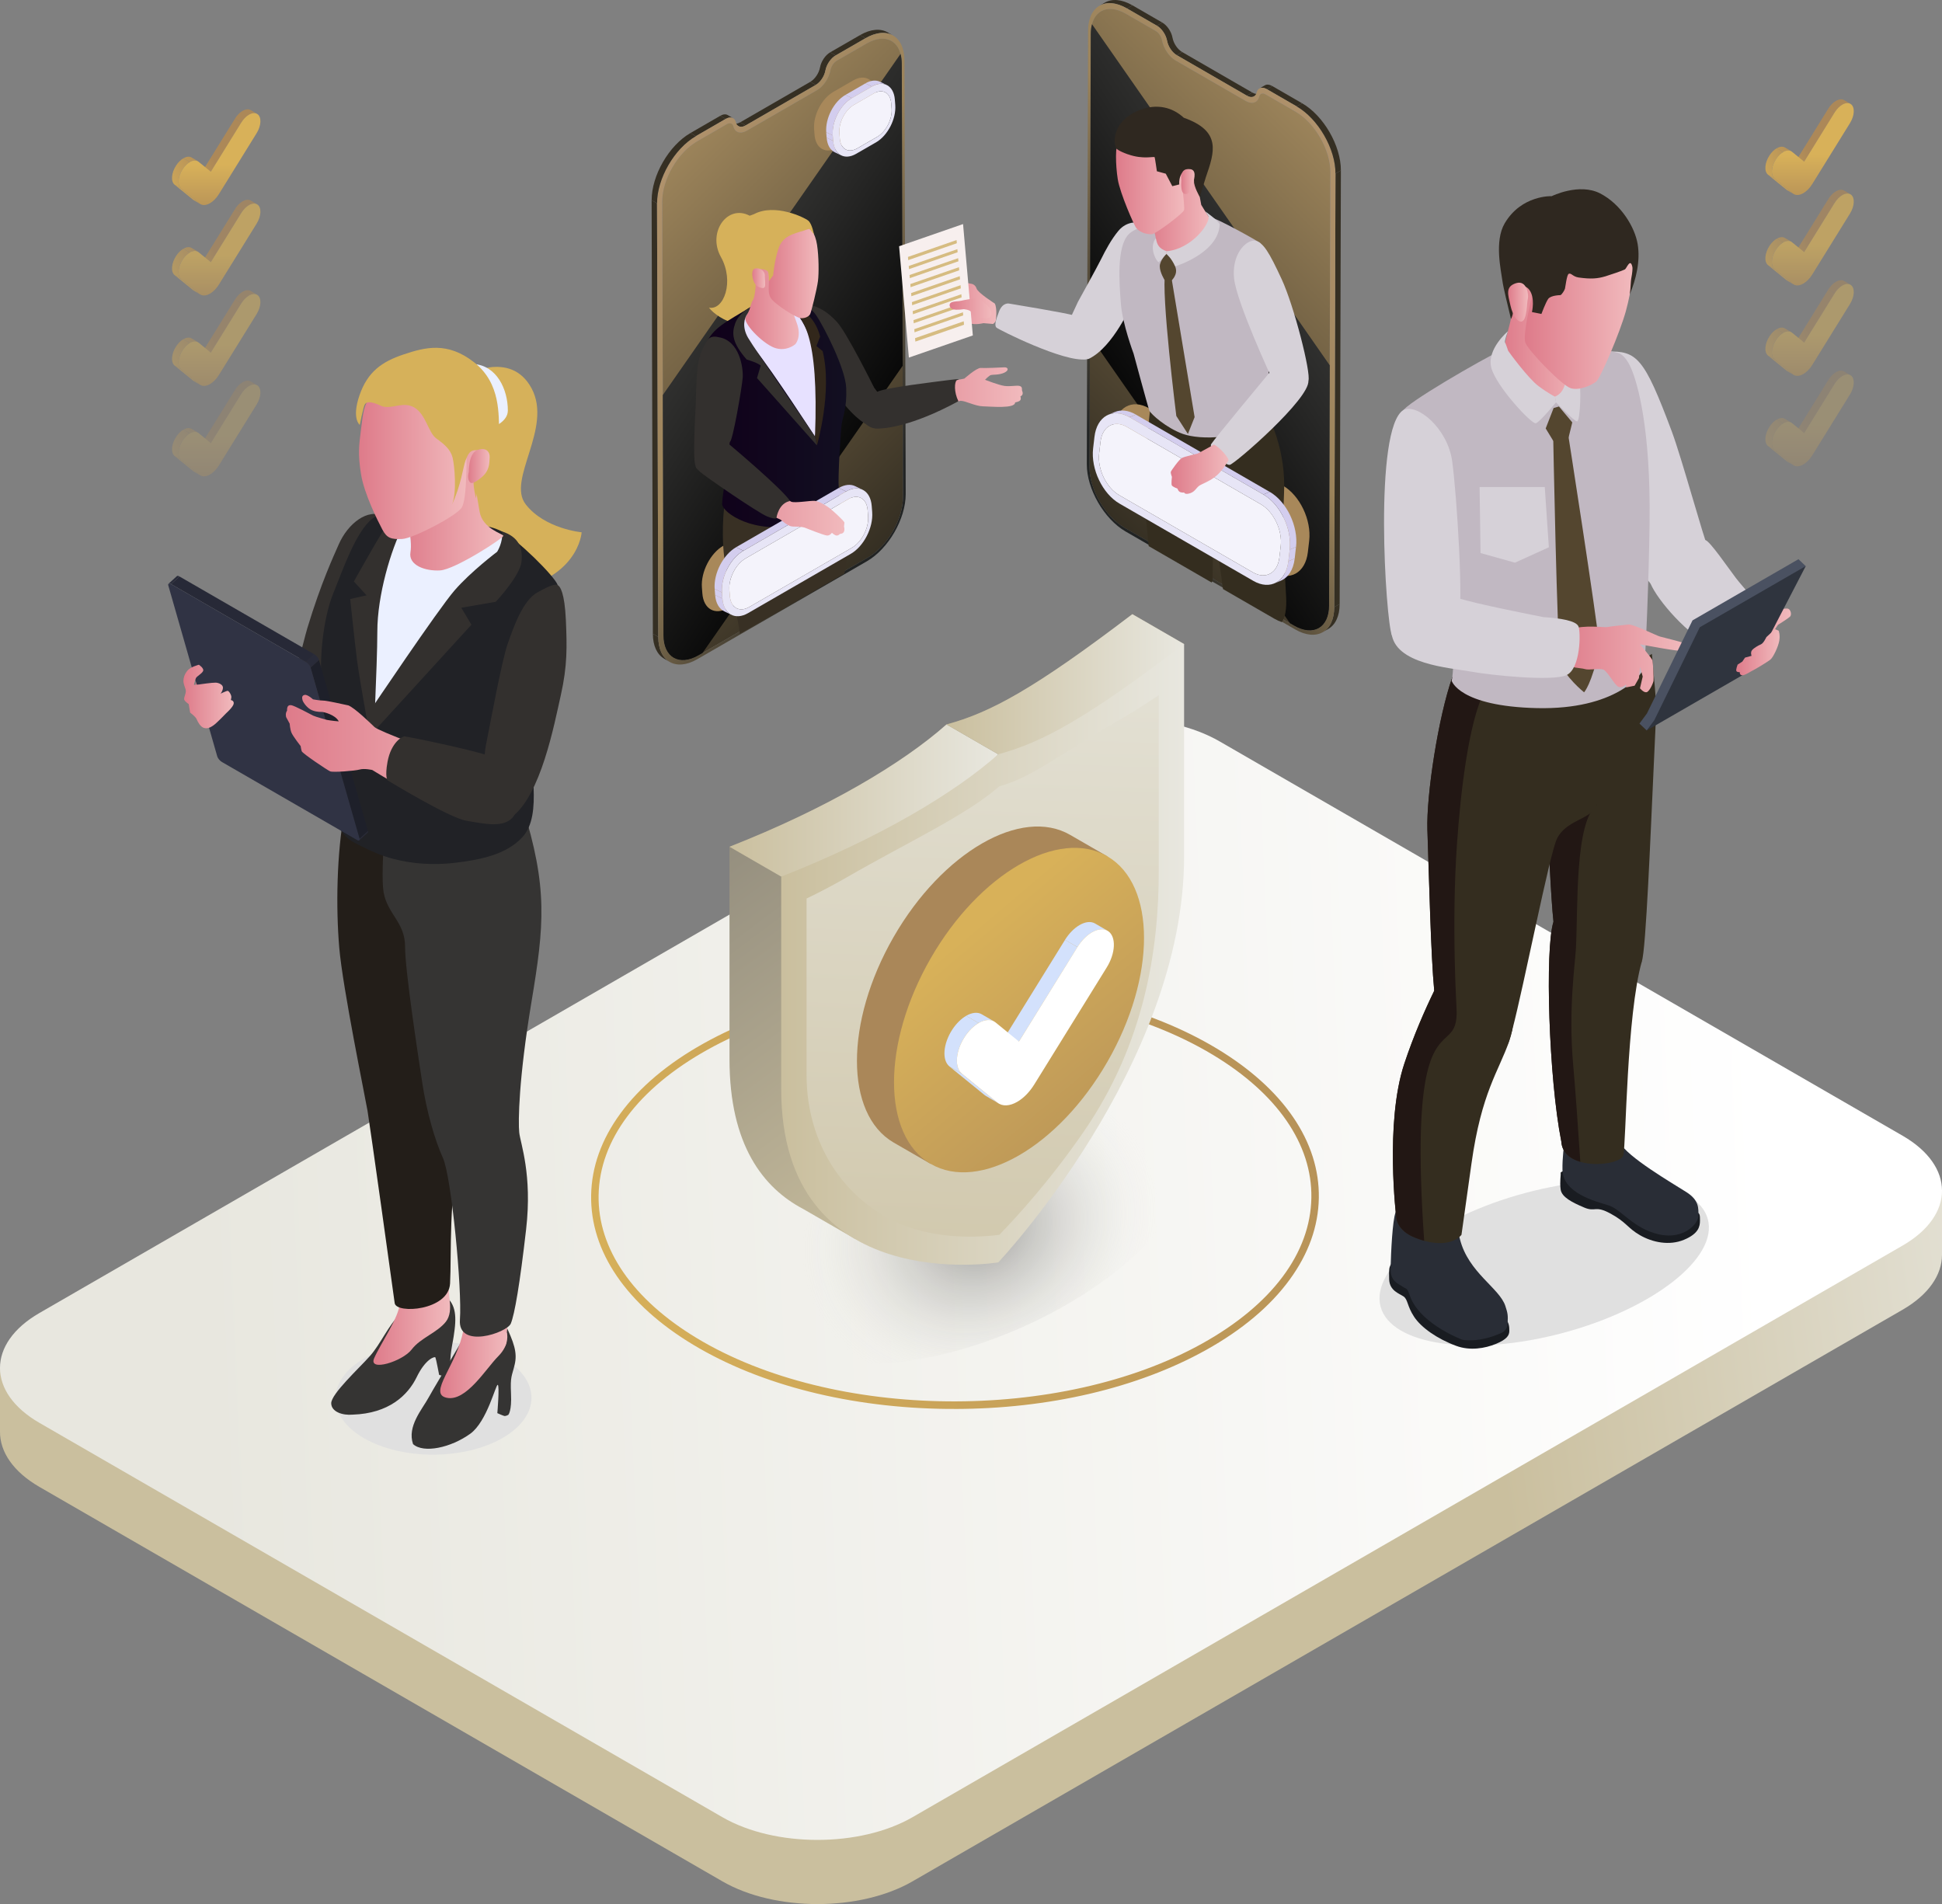 <?xml version="1.0" encoding="UTF-8"?>
<svg xmlns="http://www.w3.org/2000/svg" xmlns:xlink="http://www.w3.org/1999/xlink" viewBox="0 0 502.47 492.62">
  <rect x="0" y="0" width="502.47" height="492.62" fill="#808080" stroke="none"/>
  <defs>
    <style>
      .cls-1 {
        fill: none;
      }

      .cls-2 {
        fill: #e0e0e0;
        mix-blend-mode: multiply;
      }

      .cls-3 {
        fill: #352f23;
      }

      .cls-4 {
        fill: #272937;
      }

      .cls-5 {
        fill: url(#linear-gradient-8);
      }

      .cls-6 {
        fill: url(#linear-gradient-7);
      }

      .cls-7 {
        fill: url(#linear-gradient-5);
      }

      .cls-8 {
        fill: url(#linear-gradient-6);
      }

      .cls-9 {
        fill: url(#linear-gradient-9);
      }

      .cls-10 {
        fill: url(#linear-gradient-4);
      }

      .cls-11 {
        fill: url(#linear-gradient-3);
      }

      .cls-12 {
        fill: url(#linear-gradient-2);
      }

      .cls-13 {
        fill: #1e202a;
      }

      .cls-14 {
        fill: url(#_未命名的渐变_105);
      }

      .cls-15 {
        fill: url(#linear-gradient);
      }

      .cls-16 {
        fill: #54462f;
      }

      .cls-17 {
        fill: #c6c0d0;
      }

      .cls-18 {
        fill: #ebf0ff;
      }

      .cls-19 {
        fill: #d3e1fc;
      }

      .cls-20 {
        isolation: isolate;
      }

      .cls-21 {
        fill: #303344;
      }

      .cls-22 {
        clip-path: url(#clippath-1);
      }

      .cls-23 {
        clip-path: url(#clippath-2);
      }

      .cls-24 {
        fill: #292b39;
      }

      .cls-25 {
        fill: #353433;
      }

      .cls-26 {
        fill: #191c21;
      }

      .cls-27 {
        fill: #fff;
      }

      .cls-28 {
        fill: #342d1f;
      }

      .cls-29 {
        fill: #d6d1d8;
      }

      .cls-30 {
        fill: url(#_未命名的渐变_93);
        opacity: .35;
      }

      .cls-31 {
        fill: url(#linear-gradient-21);
      }

      .cls-31, .cls-32 {
        mix-blend-mode: screen;
      }

      .cls-32 {
        fill: url(#linear-gradient-30);
      }

      .cls-33 {
        fill: #383024;
      }

      .cls-34 {
        fill: #e7e5f6;
      }

      .cls-35 {
        fill: url(#linear-gradient-43);
      }

      .cls-36 {
        fill: url(#linear-gradient-40);
      }

      .cls-37 {
        fill: url(#linear-gradient-41);
      }

      .cls-38 {
        fill: url(#linear-gradient-42);
      }

      .cls-39 {
        fill: url(#linear-gradient-49);
      }

      .cls-40 {
        fill: url(#linear-gradient-48);
      }

      .cls-41 {
        fill: url(#linear-gradient-45);
      }

      .cls-42 {
        fill: url(#linear-gradient-47);
      }

      .cls-43 {
        fill: url(#linear-gradient-44);
      }

      .cls-44 {
        fill: url(#linear-gradient-46);
      }

      .cls-45 {
        fill: url(#linear-gradient-10);
      }

      .cls-46 {
        fill: url(#linear-gradient-11);
      }

      .cls-47 {
        fill: url(#linear-gradient-12);
      }

      .cls-48 {
        fill: url(#linear-gradient-13);
      }

      .cls-49 {
        fill: url(#linear-gradient-19);
      }

      .cls-50 {
        fill: url(#linear-gradient-14);
      }

      .cls-51 {
        fill: url(#linear-gradient-20);
      }

      .cls-52 {
        fill: url(#linear-gradient-22);
      }

      .cls-53 {
        fill: url(#linear-gradient-23);
      }

      .cls-54 {
        fill: url(#linear-gradient-28);
      }

      .cls-55 {
        fill: url(#linear-gradient-25);
      }

      .cls-56 {
        fill: url(#linear-gradient-32);
      }

      .cls-57 {
        fill: url(#linear-gradient-31);
      }

      .cls-58 {
        fill: url(#linear-gradient-33);
      }

      .cls-59 {
        fill: url(#linear-gradient-15);
      }

      .cls-60 {
        fill: url(#linear-gradient-16);
      }

      .cls-61 {
        fill: url(#linear-gradient-17);
      }

      .cls-62 {
        fill: url(#linear-gradient-18);
      }

      .cls-63 {
        fill: url(#linear-gradient-35);
      }

      .cls-64 {
        fill: url(#linear-gradient-34);
      }

      .cls-65 {
        fill: url(#linear-gradient-36);
      }

      .cls-66 {
        fill: url(#linear-gradient-38);
      }

      .cls-67 {
        fill: url(#linear-gradient-27);
      }

      .cls-68 {
        fill: url(#linear-gradient-24);
      }

      .cls-69 {
        fill: url(#linear-gradient-26);
      }

      .cls-70 {
        fill: url(#linear-gradient-29);
      }

      .cls-71 {
        fill: url(#linear-gradient-37);
      }

      .cls-72 {
        fill: url(#linear-gradient-39);
      }

      .cls-73 {
        fill: url(#linear-gradient-57);
      }

      .cls-74 {
        fill: url(#linear-gradient-58);
      }

      .cls-75 {
        fill: url(#linear-gradient-59);
      }

      .cls-76 {
        fill: url(#linear-gradient-53);
      }

      .cls-77 {
        fill: url(#linear-gradient-54);
      }

      .cls-78 {
        fill: url(#linear-gradient-55);
      }

      .cls-79 {
        fill: url(#linear-gradient-56);
      }

      .cls-80 {
        fill: url(#linear-gradient-50);
      }

      .cls-81 {
        fill: url(#linear-gradient-51);
      }

      .cls-82 {
        fill: url(#linear-gradient-52);
      }

      .cls-83 {
        fill: url(#linear-gradient-67);
      }

      .cls-84 {
        fill: url(#linear-gradient-68);
      }

      .cls-85 {
        fill: url(#linear-gradient-69);
      }

      .cls-86 {
        fill: url(#linear-gradient-63);
      }

      .cls-87 {
        fill: url(#linear-gradient-64);
      }

      .cls-88 {
        fill: url(#linear-gradient-65);
      }

      .cls-89 {
        fill: url(#linear-gradient-66);
      }

      .cls-90 {
        fill: url(#linear-gradient-60);
      }

      .cls-91 {
        fill: url(#linear-gradient-61);
      }

      .cls-92 {
        fill: url(#linear-gradient-62);
      }

      .cls-93 {
        fill: url(#linear-gradient-79);
      }

      .cls-94 {
        fill: url(#linear-gradient-78);
      }

      .cls-95 {
        fill: url(#linear-gradient-75);
      }

      .cls-96 {
        fill: url(#linear-gradient-72);
      }

      .cls-97 {
        fill: url(#linear-gradient-77);
      }

      .cls-98 {
        fill: url(#linear-gradient-74);
      }

      .cls-99 {
        fill: url(#linear-gradient-76);
      }

      .cls-100 {
        fill: url(#linear-gradient-71);
      }

      .cls-101 {
        fill: url(#linear-gradient-73);
      }

      .cls-102 {
        fill: url(#linear-gradient-70);
      }

      .cls-103 {
        fill: url(#linear-gradient-87);
      }

      .cls-104 {
        fill: url(#linear-gradient-88);
      }

      .cls-105 {
        fill: url(#linear-gradient-89);
      }

      .cls-106 {
        fill: url(#linear-gradient-85);
      }

      .cls-107 {
        fill: url(#linear-gradient-83);
      }

      .cls-108 {
        fill: url(#linear-gradient-82);
      }

      .cls-109 {
        fill: url(#linear-gradient-84);
      }

      .cls-110 {
        fill: url(#linear-gradient-86);
      }

      .cls-111 {
        fill: url(#linear-gradient-81);
      }

      .cls-112 {
        fill: url(#linear-gradient-80);
      }

      .cls-113 {
        fill: url(#linear-gradient-96);
      }

      .cls-114 {
        fill: url(#linear-gradient-97);
      }

      .cls-115 {
        fill: url(#linear-gradient-92);
      }

      .cls-116 {
        fill: url(#linear-gradient-93);
      }

      .cls-117 {
        fill: url(#linear-gradient-94);
      }

      .cls-118 {
        fill: url(#linear-gradient-91);
      }

      .cls-119 {
        fill: url(#linear-gradient-95);
      }

      .cls-120 {
        fill: url(#linear-gradient-90);
      }

      .cls-121 {
        fill: #d6bc81;
      }

      .cls-122 {
        opacity: .7;
      }

      .cls-123 {
        opacity: .5;
      }

      .cls-124 {
        opacity: .3;
      }

      .cls-125 {
        fill: #33302e;
      }

      .cls-126 {
        fill: #221714;
      }

      .cls-127 {
        fill: #e7e1ff;
      }

      .cls-128 {
        fill: #f4f3fb;
      }

      .cls-129 {
        fill: #32271b;
      }

      .cls-130 {
        fill: url(#_未命名的渐变_86);
      }

      .cls-131 {
        fill: #212226;
      }

      .cls-132 {
        fill: #c1b8c2;
      }

      .cls-133 {
        fill: #f7efee;
      }

      .cls-134 {
        fill: #2f343e;
      }

      .cls-135 {
        fill: #231e19;
      }

      .cls-136 {
        fill: #4a5161;
      }

      .cls-137 {
        fill: #d6b15a;
      }

      .cls-138 {
        fill: #292d36;
      }

      .cls-139 {
        fill: #a8885a;
      }

      .cls-140 {
        clip-path: url(#clippath);
      }

      .cls-141 {
        fill: #2f2820;
      }

      .cls-142 {
        fill: #d3cdee;
      }

      .cls-143 {
        fill: #aa8759;
      }
    </style>
    <linearGradient id="linear-gradient" x1="381.34" y1="329.74" x2="534.63" y2="308.74" gradientUnits="userSpaceOnUse">
      <stop offset="0" stop-color="#cabf9e"></stop>
      <stop offset="1" stop-color="#e8e7df"></stop>
    </linearGradient>
    <linearGradient id="_未命名的渐变_105" data-name="未命名的渐变 105" x1="458.65" y1="321.98" x2="51.8" y2="339.66" gradientUnits="userSpaceOnUse">
      <stop offset="0" stop-color="#fff"></stop>
      <stop offset="1" stop-color="#e8e7df"></stop>
    </linearGradient>
    <linearGradient id="linear-gradient-2" x1="50.44" y1="183.22" x2="81.29" y2="183.22" gradientUnits="userSpaceOnUse">
      <stop offset="0" stop-color="#de7b8a"></stop>
      <stop offset="1" stop-color="#f1babd"></stop>
    </linearGradient>
    <linearGradient id="linear-gradient-3" x1="89.13" y1="297.91" x2="116.75" y2="297.91" xlink:href="#linear-gradient-2"></linearGradient>
    <linearGradient id="linear-gradient-4" x1="96.62" y1="343.38" x2="116.46" y2="343.38" xlink:href="#linear-gradient-2"></linearGradient>
    <linearGradient id="linear-gradient-5" x1="109.25" y1="308.76" x2="136.12" y2="308.76" xlink:href="#linear-gradient-2"></linearGradient>
    <linearGradient id="linear-gradient-6" x1="113.9" y1="350.37" x2="131.27" y2="350.37" xlink:href="#linear-gradient-2"></linearGradient>
    <linearGradient id="linear-gradient-7" x1="103.57" y1="127.52" x2="130.24" y2="127.52" xlink:href="#linear-gradient-2"></linearGradient>
    <linearGradient id="linear-gradient-8" x1="92.89" y1="119.81" x2="120.72" y2="119.81" xlink:href="#linear-gradient-2"></linearGradient>
    <linearGradient id="linear-gradient-9" x1="121.13" y1="120.58" x2="126.7" y2="120.58" xlink:href="#linear-gradient-2"></linearGradient>
    <clipPath id="clippath">
      <path class="cls-1" d="M92.97,217.39l2.17-1.98c.09-.08.11-.23.05-.45l-2.17,1.98c.06.22.04.37-.05.45Z"></path>
    </clipPath>
    <clipPath id="clippath-1">
      <path class="cls-1" d="M45.78,149.05l-2.17,1.98c.12-.11.35-.08.66.1l2.17-1.98c-.31-.18-.54-.2-.66-.1Z"></path>
    </clipPath>
    <clipPath id="clippath-2">
      <path class="cls-1" d="M81.31,169.28l-2.17,1.98c.53.31,1.08.96,1.23,1.46l2.17-1.98c-.14-.5-.69-1.16-1.22-1.46Z"></path>
    </clipPath>
    <linearGradient id="linear-gradient-10" x1="47.48" y1="180.2" x2="60.49" y2="180.2" xlink:href="#linear-gradient-2"></linearGradient>
    <linearGradient id="linear-gradient-11" x1="73.97" y1="196.06" x2="133.13" y2="196.06" xlink:href="#linear-gradient-2"></linearGradient>
    <linearGradient id="linear-gradient-12" x1="445.78" y1="162.24" x2="463.39" y2="162.24" xlink:href="#linear-gradient-2"></linearGradient>
    <linearGradient id="linear-gradient-13" x1="402.96" y1="170.35" x2="436.1" y2="170.35" xlink:href="#linear-gradient-2"></linearGradient>
    <linearGradient id="linear-gradient-14" x1="449.22" y1="168.76" x2="460.46" y2="168.76" xlink:href="#linear-gradient-2"></linearGradient>
    <linearGradient id="linear-gradient-15" x1="388.86" y1="84.2" x2="410.53" y2="84.2" xlink:href="#linear-gradient-2"></linearGradient>
    <linearGradient id="linear-gradient-16" x1="394.52" y1="80.67" x2="422.5" y2="80.67" xlink:href="#linear-gradient-2"></linearGradient>
    <linearGradient id="linear-gradient-17" x1="390.22" y1="78.17" x2="395.38" y2="78.17" xlink:href="#linear-gradient-2"></linearGradient>
    <linearGradient id="linear-gradient-18" x1="149.75" y1="345.84" x2="392.88" y2="255.31" gradientUnits="userSpaceOnUse">
      <stop offset="0" stop-color="#d8b159"></stop>
      <stop offset="1" stop-color="#ac8858"></stop>
    </linearGradient>
    <linearGradient id="linear-gradient-19" x1="-5198.8" y1="128.71" x2="-5122.18" y2="52.09" gradientTransform="translate(-4958) rotate(-180) scale(1 -1)" gradientUnits="userSpaceOnUse">
      <stop offset="0" stop-color="#352f23"></stop>
      <stop offset="1" stop-color="#9b835a"></stop>
    </linearGradient>
    <linearGradient id="linear-gradient-20" x1="-5202.67" y1="114.75" x2="-5117.67" y2="65.68" gradientTransform="translate(-4958) rotate(-180) scale(1 -1)" gradientUnits="userSpaceOnUse">
      <stop offset=".07" stop-color="#212323"></stop>
      <stop offset=".55" stop-color="#9b835a"></stop>
      <stop offset="1" stop-color="#b0926c"></stop>
    </linearGradient>
    <linearGradient id="linear-gradient-21" x1="-5193.13" y1="112.49" x2="-5115.83" y2="62.33" gradientTransform="translate(-4958) rotate(-180) scale(1 -1)" gradientUnits="userSpaceOnUse">
      <stop offset="0" stop-color="#000"></stop>
      <stop offset=".53" stop-color="#282827"></stop>
      <stop offset="1" stop-color="#484846"></stop>
    </linearGradient>
    <linearGradient id="linear-gradient-22" x1="182.81" y1="106.97" x2="218.97" y2="106.97" gradientUnits="userSpaceOnUse">
      <stop offset="0" stop-color="#10001a"></stop>
      <stop offset="1" stop-color="#120f21"></stop>
    </linearGradient>
    <linearGradient id="linear-gradient-23" x1="192.83" y1="77.89" x2="208.01" y2="77.89" xlink:href="#linear-gradient-2"></linearGradient>
    <linearGradient id="linear-gradient-24" x1="198.89" y1="70.28" x2="211.81" y2="70.28" xlink:href="#linear-gradient-2"></linearGradient>
    <linearGradient id="linear-gradient-25" x1="180.31" y1="127.63" x2="218.5" y2="127.63" xlink:href="#linear-gradient-2"></linearGradient>
    <linearGradient id="linear-gradient-26" x1="224.64" y1="102.76" x2="264.62" y2="102.76" xlink:href="#linear-gradient-2"></linearGradient>
    <linearGradient id="linear-gradient-27" x1="194.63" y1="71.98" x2="197.98" y2="71.98" xlink:href="#linear-gradient-2"></linearGradient>
    <linearGradient id="linear-gradient-28" x1="274.74" y1="121.01" x2="351.36" y2="44.39" gradientTransform="matrix(1,0,0,1,0,0)" xlink:href="#linear-gradient-19"></linearGradient>
    <linearGradient id="linear-gradient-29" x1="270.87" y1="107.05" x2="355.87" y2="57.98" gradientTransform="matrix(1,0,0,1,0,0)" xlink:href="#linear-gradient-20"></linearGradient>
    <linearGradient id="linear-gradient-30" x1="280.41" y1="104.8" x2="357.71" y2="54.63" gradientTransform="matrix(1,0,0,1,0,0)" xlink:href="#linear-gradient-21"></linearGradient>
    <linearGradient id="linear-gradient-31" x1="297.2" y1="52.5" x2="313.36" y2="52.5" xlink:href="#linear-gradient-2"></linearGradient>
    <linearGradient id="linear-gradient-32" x1="288.74" y1="46.97" x2="306.39" y2="46.97" xlink:href="#linear-gradient-2"></linearGradient>
    <linearGradient id="linear-gradient-33" x1="243.23" y1="78.48" x2="257.78" y2="78.48" xlink:href="#linear-gradient-2"></linearGradient>
    <linearGradient id="linear-gradient-34" x1="245.71" y1="79.73" x2="256.55" y2="79.73" xlink:href="#linear-gradient-2"></linearGradient>
    <linearGradient id="linear-gradient-35" x1="305.63" y1="46.97" x2="309.08" y2="46.97" xlink:href="#linear-gradient-2"></linearGradient>
    <linearGradient id="linear-gradient-36" x1="302.94" y1="121.41" x2="317.87" y2="121.41" xlink:href="#linear-gradient-2"></linearGradient>
    <radialGradient id="_未命名的渐变_93" data-name="未命名的渐变 93" cx="1139.1" cy="8.22" fx="1139.1" fy="8.22" r="47.29" gradientTransform="translate(-885.49 311.37) scale(1 .84)" gradientUnits="userSpaceOnUse">
      <stop offset="0" stop-color="#000"></stop>
      <stop offset="1" stop-color="#e8e7df" stop-opacity="0"></stop>
    </radialGradient>
    <linearGradient id="_未命名的渐变_86" data-name="未命名的渐变 86" x1="289.38" y1="285.73" x2="221.5" y2="194.66" gradientUnits="userSpaceOnUse">
      <stop offset="0" stop-color="#cabf9e"></stop>
      <stop offset="1" stop-color="#958f7f"></stop>
    </linearGradient>
    <linearGradient id="linear-gradient-37" x1="188.74" y1="207.12" x2="258.29" y2="207.12" xlink:href="#linear-gradient"></linearGradient>
    <linearGradient id="linear-gradient-38" x1="244.9" y1="177.03" x2="306.38" y2="177.03" xlink:href="#linear-gradient"></linearGradient>
    <linearGradient id="linear-gradient-39" x1="202.13" y1="246.93" x2="306.38" y2="246.93" xlink:href="#linear-gradient"></linearGradient>
    <linearGradient id="linear-gradient-40" x1="248.84" y1="385.21" x2="257.77" y2="130.07" xlink:href="#linear-gradient"></linearGradient>
    <linearGradient id="linear-gradient-41" x1="248.2" y1="243.02" x2="309.28" y2="315.38" xlink:href="#linear-gradient-18"></linearGradient>
    <linearGradient id="linear-gradient-42" x1="42.26" y1="55.97" x2="58.62" y2="48.96" xlink:href="#linear-gradient-18"></linearGradient>
    <linearGradient id="linear-gradient-43" x1="36.07" y1="41.55" x2="52.44" y2="34.53" xlink:href="#linear-gradient-18"></linearGradient>
    <linearGradient id="linear-gradient-44" x1="37.99" y1="46.01" x2="54.35" y2="38.99" xlink:href="#linear-gradient-18"></linearGradient>
    <linearGradient id="linear-gradient-45" x1="41.14" y1="53.36" x2="57.5" y2="46.34" xlink:href="#linear-gradient-18"></linearGradient>
    <linearGradient id="linear-gradient-46" x1="38.05" y1="46.16" x2="54.42" y2="39.15" xlink:href="#linear-gradient-18"></linearGradient>
    <linearGradient id="linear-gradient-47" x1="39" y1="48.37" x2="55.36" y2="41.35" xlink:href="#linear-gradient-18"></linearGradient>
    <linearGradient id="linear-gradient-48" x1="56.8" y1="42.57" x2="56.8" y2="58.36" xlink:href="#linear-gradient-18"></linearGradient>
    <linearGradient id="linear-gradient-49" x1="42.26" y1="79.37" x2="58.62" y2="72.36" xlink:href="#linear-gradient-18"></linearGradient>
    <linearGradient id="linear-gradient-50" x1="36.07" y1="64.95" x2="52.44" y2="57.93" xlink:href="#linear-gradient-18"></linearGradient>
    <linearGradient id="linear-gradient-51" x1="37.99" y1="69.41" x2="54.35" y2="62.39" xlink:href="#linear-gradient-18"></linearGradient>
    <linearGradient id="linear-gradient-52" x1="41.14" y1="76.76" x2="57.5" y2="69.74" xlink:href="#linear-gradient-18"></linearGradient>
    <linearGradient id="linear-gradient-53" x1="38.05" y1="69.56" x2="54.42" y2="62.55" xlink:href="#linear-gradient-18"></linearGradient>
    <linearGradient id="linear-gradient-54" x1="39" y1="71.77" x2="55.36" y2="64.75" xlink:href="#linear-gradient-18"></linearGradient>
    <linearGradient id="linear-gradient-55" x1="56.8" y1="65.97" x2="56.8" y2="81.76" xlink:href="#linear-gradient-18"></linearGradient>
    <linearGradient id="linear-gradient-56" x1="42.26" y1="102.77" x2="58.62" y2="95.76" xlink:href="#linear-gradient-18"></linearGradient>
    <linearGradient id="linear-gradient-57" x1="36.07" y1="88.35" x2="52.44" y2="81.33" xlink:href="#linear-gradient-18"></linearGradient>
    <linearGradient id="linear-gradient-58" x1="37.99" y1="92.81" x2="54.35" y2="85.79" xlink:href="#linear-gradient-18"></linearGradient>
    <linearGradient id="linear-gradient-59" x1="41.14" y1="100.16" x2="57.5" y2="93.14" xlink:href="#linear-gradient-18"></linearGradient>
    <linearGradient id="linear-gradient-60" x1="38.05" y1="92.96" x2="54.42" y2="85.95" xlink:href="#linear-gradient-18"></linearGradient>
    <linearGradient id="linear-gradient-61" x1="39" y1="95.17" x2="55.36" y2="88.15" xlink:href="#linear-gradient-18"></linearGradient>
    <linearGradient id="linear-gradient-62" x1="56.8" y1="89.37" x2="56.8" y2="105.16" xlink:href="#linear-gradient-18"></linearGradient>
    <linearGradient id="linear-gradient-63" x1="42.26" y1="126.17" x2="58.62" y2="119.16" xlink:href="#linear-gradient-18"></linearGradient>
    <linearGradient id="linear-gradient-64" x1="36.07" y1="111.75" x2="52.44" y2="104.73" xlink:href="#linear-gradient-18"></linearGradient>
    <linearGradient id="linear-gradient-65" x1="37.99" y1="116.21" x2="54.35" y2="109.19" xlink:href="#linear-gradient-18"></linearGradient>
    <linearGradient id="linear-gradient-66" x1="41.14" y1="123.56" x2="57.5" y2="116.54" xlink:href="#linear-gradient-18"></linearGradient>
    <linearGradient id="linear-gradient-67" x1="38.05" y1="116.36" x2="54.42" y2="109.35" xlink:href="#linear-gradient-18"></linearGradient>
    <linearGradient id="linear-gradient-68" x1="39" y1="118.57" x2="55.36" y2="111.55" xlink:href="#linear-gradient-18"></linearGradient>
    <linearGradient id="linear-gradient-69" x1="56.8" y1="112.77" x2="56.8" y2="128.56" xlink:href="#linear-gradient-18"></linearGradient>
    <linearGradient id="linear-gradient-70" x1="454.51" y1="53.38" x2="470.88" y2="46.36" xlink:href="#linear-gradient-18"></linearGradient>
    <linearGradient id="linear-gradient-71" x1="448.33" y1="38.95" x2="464.7" y2="31.94" xlink:href="#linear-gradient-18"></linearGradient>
    <linearGradient id="linear-gradient-72" x1="450.24" y1="43.41" x2="466.61" y2="36.4" xlink:href="#linear-gradient-18"></linearGradient>
    <linearGradient id="linear-gradient-73" x1="453.39" y1="50.76" x2="469.76" y2="43.75" xlink:href="#linear-gradient-18"></linearGradient>
    <linearGradient id="linear-gradient-74" x1="450.31" y1="43.57" x2="466.68" y2="36.55" xlink:href="#linear-gradient-18"></linearGradient>
    <linearGradient id="linear-gradient-75" x1="451.25" y1="45.77" x2="467.62" y2="38.76" xlink:href="#linear-gradient-18"></linearGradient>
    <linearGradient id="linear-gradient-76" x1="469.06" y1="39.98" x2="469.06" y2="55.76" xlink:href="#linear-gradient-18"></linearGradient>
    <linearGradient id="linear-gradient-77" x1="454.51" y1="76.78" x2="470.88" y2="69.76" xlink:href="#linear-gradient-18"></linearGradient>
    <linearGradient id="linear-gradient-78" x1="448.33" y1="62.35" x2="464.7" y2="55.34" xlink:href="#linear-gradient-18"></linearGradient>
    <linearGradient id="linear-gradient-79" x1="450.24" y1="66.81" x2="466.61" y2="59.8" xlink:href="#linear-gradient-18"></linearGradient>
    <linearGradient id="linear-gradient-80" x1="453.39" y1="74.16" x2="469.76" y2="67.15" xlink:href="#linear-gradient-18"></linearGradient>
    <linearGradient id="linear-gradient-81" x1="450.31" y1="66.97" x2="466.68" y2="59.95" xlink:href="#linear-gradient-18"></linearGradient>
    <linearGradient id="linear-gradient-82" x1="451.25" y1="69.17" x2="467.62" y2="62.16" xlink:href="#linear-gradient-18"></linearGradient>
    <linearGradient id="linear-gradient-83" x1="469.06" y1="63.38" x2="469.06" y2="79.16" xlink:href="#linear-gradient-18"></linearGradient>
    <linearGradient id="linear-gradient-84" x1="454.51" y1="100.18" x2="470.88" y2="93.16" xlink:href="#linear-gradient-18"></linearGradient>
    <linearGradient id="linear-gradient-85" x1="448.33" y1="85.75" x2="464.7" y2="78.74" xlink:href="#linear-gradient-18"></linearGradient>
    <linearGradient id="linear-gradient-86" x1="450.24" y1="90.21" x2="466.61" y2="83.2" xlink:href="#linear-gradient-18"></linearGradient>
    <linearGradient id="linear-gradient-87" x1="453.39" y1="97.56" x2="469.76" y2="90.55" xlink:href="#linear-gradient-18"></linearGradient>
    <linearGradient id="linear-gradient-88" x1="450.31" y1="90.37" x2="466.68" y2="83.35" xlink:href="#linear-gradient-18"></linearGradient>
    <linearGradient id="linear-gradient-89" x1="451.25" y1="92.57" x2="467.62" y2="85.56" xlink:href="#linear-gradient-18"></linearGradient>
    <linearGradient id="linear-gradient-90" x1="469.06" y1="86.78" x2="469.06" y2="102.56" xlink:href="#linear-gradient-18"></linearGradient>
    <linearGradient id="linear-gradient-91" x1="454.51" y1="123.58" x2="470.88" y2="116.56" xlink:href="#linear-gradient-18"></linearGradient>
    <linearGradient id="linear-gradient-92" x1="448.33" y1="109.15" x2="464.7" y2="102.14" xlink:href="#linear-gradient-18"></linearGradient>
    <linearGradient id="linear-gradient-93" x1="450.24" y1="113.61" x2="466.61" y2="106.6" xlink:href="#linear-gradient-18"></linearGradient>
    <linearGradient id="linear-gradient-94" x1="453.39" y1="120.96" x2="469.76" y2="113.95" xlink:href="#linear-gradient-18"></linearGradient>
    <linearGradient id="linear-gradient-95" x1="450.31" y1="113.77" x2="466.68" y2="106.75" xlink:href="#linear-gradient-18"></linearGradient>
    <linearGradient id="linear-gradient-96" x1="451.25" y1="115.97" x2="467.62" y2="108.96" xlink:href="#linear-gradient-18"></linearGradient>
    <linearGradient id="linear-gradient-97" x1="469.06" y1="110.18" x2="469.06" y2="125.96" xlink:href="#linear-gradient-18"></linearGradient>
  </defs>
  <g class="cls-20">
    <g id="Layer_2" data-name="Layer 2">
      <g id="_图层_1" data-name="图层 1">
        <g>
          <g>
            <g>
              <path class="cls-15" d="M0,370.43H0v-16.51l17-1.55,249.35-143.96c13.59-7.84,35.61-7.84,49.2,0l174.5,100.75,12.42-1.13v16.66h0c-.02,5.13-3.41,10.25-10.19,14.17l-256.17,147.9c-13.59,7.84-35.62,7.84-49.2,0L10.19,384.7C3.37,380.76-.03,375.59,0,370.43Z"></path>
              <path class="cls-14" d="M492.28,322.26l-256.17,147.9c-13.59,7.84-35.61,7.84-49.2,0L10.19,368.13c-13.59-7.84-13.59-20.56,0-28.41l256.17-147.9c13.59-7.84,35.61-7.84,49.2,0l176.72,102.03c13.59,7.84,13.59,20.56,0,28.41Z"></path>
            </g>
            <g>
              <path class="cls-2" d="M94.19,372.11c9.87,5.7,25.91,5.67,35.84-.06,9.93-5.73,9.98-15,.11-20.69-9.87-5.7-25.91-5.67-35.84.06-9.93,5.73-9.98,15-.11,20.69Z"></path>
              <path class="cls-137" d="M119.93,97.3s12.13-7.08,17.62,3.2c5.5,10.28-6.47,23.58-1.55,29.96,4.92,6.38,14.49,7.26,14.49,7.26,0,0-.71,12.77-20.39,15.43-19.68,2.66-21.6-47.9-10.18-55.86Z"></path>
              <path class="cls-18" d="M122.58,94.18c5.96.42,8.82,6.56,8.82,12.03s-13.3,7-14.14,4.51c-.84-2.49,5.32-16.55,5.32-16.55Z"></path>
              <g>
                <path class="cls-25" d="M114.22,334.73c3.18,1.74,4.01,4.51,3.4,9.31-.38,3.01-.43,2.55-.87,5.42-.44,2.87-.1,5.61-.81,6.26-.71.65-2.32,0-2.32,0,0,0-.79-4.17-.96-4.5-.17-.33-2.56.37-4.84,5.07-2.28,4.7-7.2,9.42-16.57,9.72-2.63.24-5.52-.73-5.55-2.93-.03-2.43,7.25-9.11,10.04-12.26,2.79-3.15,4.69-7.89,7.93-10.98,3.23-3.09,2.11-5.49,3.6-5.93,1.5-.44,6.95.81,6.95.81Z"></path>
                <path class="cls-25" d="M130.39,341.95c2.72,5.54,3.49,8.09,2.77,11.14-.72,3.05-1.16,2.94-.94,7.48.22,4.55-.7,5.49-.7,5.49,0,0-.63.39-1.07.28-.44-.11-1.77-.72-1.77-.72,0,0,.61-7.1.11-7.32-.5-.22-2.75,9.49-7.1,12.64-5.02,3.63-12.11,5.16-14.82,2.69-1.58-4.63,2.35-8.94,4.13-12.22.88-1.63,4.2-7.13,6.59-11.23,2.42-4.16,3.92-6.9,6.18-7.82,4.49-1.83,6.63-.41,6.63-.41Z"></path>
                <path class="cls-125" d="M99.25,133.56c-4.06-2.14-9.24,1.87-11.6,7.28-1.31,3-4.55,9.87-8.13,21.67-1.05,3.47-3.88,16.4-6.41,19.34-2.53,2.94,1.3,15.05,5.94,14.93,4.64-.12,9.82-17.93,13.05-20.11,3.23-2.18,7.15-43.12,7.15-43.12Z"></path>
                <path class="cls-12" d="M80.99,189.67c-.53-4.64-4.53-7.72-7.17-8.33-2.64-.61-7.52-.23-8.79-1.08-1.26-.85-3.59-4.94-4.09-5.62-.5-.68-5.41-2.76-6.82-4.35-1.41-1.59-4.12-1-3.62.5.5,1.5-.06,11.67-.06,11.67,0,0,3.27,5.23,5.15,5.5,1.88.26,3.15.06,4.7-.59,1.56.06,1.5.21,2.15,1.06.65.85,7.03,10.46,16.61,8.35,1.96-.99,2.71-4.1,1.94-7.11Z"></path>
                <path class="cls-11" d="M89.13,250.35c.31,3.92,6.59,34.02,6.9,36.53.31,2.51,8.62,49.23,7.21,52.99-1.41,3.76-2.35,5.57-2.35,5.57,0,0,5.66.37,9.89-2.06,4.23-2.43,5.58-5.79,5.58-5.79,0,0-1.36-19.27.13-28.6,1.49-9.33-3.92-49.47-3.92-49.47l-23.44-9.17Z"></path>
                <path class="cls-10" d="M103.38,337.3c.01,3.27-5.03,10.53-6.58,14.13-1.55,3.6,7.37.79,9.7-2.26,2.33-3.06,6.6-4.33,8.87-7.21,2.27-2.88.29-8.31.29-8.31l-12.27,3.65Z"></path>
                <path class="cls-135" d="M89.13,209.92c-2.02,10.92-2.24,24.86-1.35,35.29.89,10.43,6.74,38.8,7.32,42.22.58,3.41,6.65,46.85,7.02,49.72.37,2.87,13.95,1.95,14.33-5.07.39-7.02-.39-23.79,2.63-32.56,3.02-8.77-.29-77.21-7.9-82.57-7.6-5.37-22.06-7.02-22.06-7.02Z"></path>
                <path class="cls-7" d="M109.25,270.01c0-.16,1.88,13.17,2.35,17.4.47,4.23,2.35,8.47,3.45,10.19,1.1,1.72,6.09,26.68,5.47,37.33-.61,10.65-1.24,14.57-1.24,14.57,0,0,11.6,2.66,11.76-2.51.16-5.17.94-10.19,2.82-19.44,1.88-9.25,3.29-17.4,1.25-25.56-2.04-8.15-2.51-9.72-2.51-9.72,0,0-1.1-23.2-1.57-24.61-.47-1.41-21.79,2.35-21.79,2.35Z"></path>
                <path class="cls-8" d="M131.15,344.84s.9,2.93-2.26,6.09c-3.16,3.16-8.26,11.77-13.3,10.72-5.04-1.05,2.69-8.48,4.27-17.39.51-2.86.41-5.25.41-5.25l10.88,5.84Z"></path>
                <path class="cls-25" d="M135.17,208.57c6.64,21.14,5.65,30.8,2.34,50.68-3.31,19.89-3.46,31-3.16,33.78.29,2.78,3.41,10.82,1.78,25.01-1.63,14.19-2.97,22.04-3.97,24.42-1,2.38-13.75,6.7-13.16-1.04.59-7.73-2.19-36.98-4.39-41.81-2.19-4.83-4.27-12.28-5.35-19.45-1.09-7.17-4.45-28.96-4.45-35.24s-4.52-8.34-5.55-14.04c-1.03-5.7,1.31-28.49,1.31-28.49l34.6,6.18Z"></path>
                <path class="cls-131" d="M117.46,223.27c-5.25.57-10.61.29-15.72-1.06-2.64-.7-5.15-1.71-7.58-2.95-2.21-1.12-4.22-1.86-5.7-4.06-1.85-2.75-1.9-6.23-1.7-9.42.2-3.13.15-6.32-.35-9.46-.94-5.87-2.25-11.69-3.01-17.59-1-7.76.24-18.81,2.77-25.05,2.53-6.23,5.91-16.23,10.25-19.55,2.26-1.73,5.94-.94,8.82-2.35,2.88-1.41,6.38,1.62,11.5,2.74,5.12,1.12,9.35,1.06,13.17,3,3.82,1.94,13.64,11.58,14.4,13.88.76,2.29-4.06,26.16-6.41,38.57-1.43,7.55,2.8,20.63-2.75,26.64-3.28,3.55-8.16,5.1-12.79,5.94-1.64.3-3.27.53-4.9.71Z"></path>
                <path class="cls-18" d="M130.23,138.6s3.38,2.63-3.53,6.58c-6.91,3.95-30.02,37.56-30.02,37.56,0,0-.2-26.23,2.57-34.2,2.77-7.97,2.33-14.4,10.45-13.67,8.12.73,20.53,3.73,20.53,3.73Z"></path>
                <path class="cls-125" d="M96.68,189.32l25.3-27.69-2.63-4.39,8.92-1.54s6.2-6.57,6.65-10.31c.45-3.74-.83-6.54-5.02-7.88.34,2.76-1.27,5.25-1.27,5.25,0,0-6.8,5.12-11.04,10.02-4.24,4.9-21.72,30.93-21.72,30.93l.8,5.6Z"></path>
                <path class="cls-125" d="M104.36,135.97c-3.26,6.29-6.73,18.13-6.73,27.42s-1.25,31.04-.95,32.67c.3,1.63-3.65-20.07-4.31-25.31-.66-5.24-1.76-15.77-1.76-15.77l4.24-.95-3.29-3.58s8.7-15.65,9.65-16.09c.95-.44,3.14,1.61,3.14,1.61Z"></path>
                <path class="cls-125" d="M125.48,199.1c-.07-2.17-.35-3.49.43-7.25.78-3.76,3.88-20.85,5.45-25.28,1.57-4.43,3.88-11.17,7.68-13.29,3.8-2.12,4.66-2.16,5.27-1.88.61.28,1.78,1.96,2.1,8.98.31,7.02.39,11.89-1.29,19.41-1.69,7.52-5.19,26.15-12.77,31.63-6.32-1.22-6.87-12.31-6.87-12.31Z"></path>
                <path class="cls-6" d="M103.57,129.61c1.64,3.28,3.2,9.93,2.63,13.29-.57,3.36,3.86,4.92,7.71,4.68,3.86-.25,16.48-8.42,16.32-8.97-.16-.55-5.41-1.78-6.15-6.29-.74-4.51-1.64-8.45-.82-11.16.82-2.71,2.54-10.99-4.92-13.21-7.47-2.21-13.94,3.61-13.94,3.61l-.82,18.05Z"></path>
                <path class="cls-5" d="M120.64,114.1c.16,4.35.2,14.97-1.15,17.19-1.35,2.21-12.63,8.04-15.42,8.16-2.79.12-3.94-.16-5.13-2.42-1.19-2.26-4.72-9.23-5.54-14.4-.82-5.17-.53-7.3,0-11.48.53-4.18.78-6.89,2.5-8.2,1.72-1.31,10.42-3.77,16.73-2.38,6.32,1.4,8,13.54,8,13.54Z"></path>
                <path class="cls-137" d="M98.8,105.1c2.75.86,5.5-1.39,8.45.37,2.95,1.76,3.61,6.52,5.62,7.96,2.01,1.44,3.69,2.83,4.22,4.92.53,2.09,1.18,9.28-.2,12.3,2.42-5.05,2.95-9.97,3.57-11.53.62-1.56,1.09-2.86,3.13-2.62,2.04.24-.89,6.17-1.05,7.78-.16,1.61.61,4.65.61,4.65,0,0,.3-2.84,2.14-5.26,1.85-2.42,4.14-7.42,3.9-11.77-.25-4.35.49-12.63-6.48-18.13-6.97-5.5-12.8-3.9-18.33-2.05-5.54,1.85-9.27,4.47-11.36,10.54-2.09,6.07.06,7.67.06,7.67,0,0,.93-4.71,1.34-5.33.41-.62,1.35-.94,4.39.49Z"></path>
                <path class="cls-9" d="M121.28,122.12c.04-1.53.24-5.1,2.43-5.76,2.19-.67,3.1.67,2.98,2.08-.12,1.41.08,3.33-2.27,5.21-2.35,1.88-2.78,1.45-3.14.59-.35-.86,0-2.12,0-2.12Z"></path>
                <g class="cls-20">
                  <g class="cls-20">
                    <g class="cls-140">
                      <g class="cls-20">
                        <path class="cls-24" d="M95.2,214.96l-2.17,1.98c.06.22.04.37-.05.45l2.17-1.98c.09-.08.11-.23.05-.45h0Z"></path>
                      </g>
                    </g>
                  </g>
                  <g class="cls-20">
                    <g class="cls-22">
                      <g class="cls-20">
                        <path class="cls-24" d="M45.78,149.05l-2.17,1.98c.12-.11.35-.08.66.1l2.17-1.98c-.31-.18-.54-.2-.66-.1h0Z"></path>
                      </g>
                    </g>
                  </g>
                  <polygon class="cls-13" points="82.53 170.75 80.36 172.73 93.02 216.94 95.2 214.96 82.53 170.75"></polygon>
                  <polygon class="cls-4" points="46.44 149.15 44.27 151.13 79.14 171.26 81.31 169.28 46.44 149.15"></polygon>
                  <g class="cls-20">
                    <g class="cls-23">
                      <g class="cls-20">
                        <path class="cls-24" d="M81.31,169.28l-2.17,1.98c.53.31,1.08.96,1.23,1.46l2.17-1.98c-.14-.5-.69-1.16-1.22-1.46h0Z"></path>
                      </g>
                    </g>
                  </g>
                  <path class="cls-21" d="M57.45,197.17l34.87,20.13c.53.31.85.15.7-.36l-12.66-44.21c-.14-.5-.69-1.16-1.23-1.46l-34.87-20.13c-.54-.31-.85-.15-.71.35l12.66,44.21c.14.5.69,1.16,1.23,1.47Z"></path>
                </g>
                <path class="cls-45" d="M51.68,177.06s3.26-.47,4.12-.44c.85.03,2,.56,1.88,1.44-.12.88-.62,1.41-.62,1.41,0,0,1.53-.73,1.85-.73s1.06,1.15.94,1.76l-.12.62s.88.12.73.97c-.15.85-1.94,2.44-1.94,2.44,0,0-2.38,2.5-3.26,3.12-.88.62-1.59.94-2.5.68-.91-.26-1.59-1.56-1.88-2.25-.29-.69-1.68-1.69-1.68-1.69l-.38-2.23s-1.09-.71-1.18-1.23c-.09-.53.65-1.73.38-2.56-.26-.82-.59-1.53-.56-2.29.03-.76.23-1.53,1-2.53.76-1,3-1.56,3-1.56,0,0,1.47.94,1.06,1.68-.41.73-1.58,1.26-1.83,1.79-.26.53-.52,1.74-.52,1.74l1.5-.12Z"></path>
                <path class="cls-46" d="M90.1,182.5c-1.35-.29-5.56-1.24-6.49-1.24-.92,0-2.63-.32-2.63-.32,0,0-1.38-1.29-2.15-1.15-.76.15-.71.75-.56,1.35.15.59,1.23,2.15,2.53,2.65,1.29.5,2.32.38,2.62.41.3.03,3.32.68,4.23,2.44-1.62-.12-3.06-.38-3.06-.38,0,0-3-.82-3.53-1.09-.53-.27-4.85-2.59-5.67-2.71-.82-.12-1.15.32-1.12,1.41-.53.74-.23,1.68-.23,1.68l.91,1.68s.09,1.44.47,2.35c.38.91,2.38,3.47,2.38,3.47,0,0,.09.76.27,1.32.18.56,6.61,4.88,7.35,5.2.74.32,6.41-.12,7.64-.47,1.23-.35,3.26.12,3.26.12,0,0,13.41,8.26,19.46,10.73,6.06,2.47,11.52,2.88,15.82,1.82,4.29-1.06-1.65-13.58-3.7-14.35-2.06-.76-3.47-.29-9.17-1.38-5.7-1.09-20.75-6.91-21.81-7.91-1.06-1-5.06-4.94-6.82-5.64Z"></path>
                <path class="cls-125" d="M100.27,197.09c.93-5.01,3.8-6.57,4.39-6.57s23.04,4.5,24.9,6.27c1.86,1.77,5.73,10.2,3.58,13.99-2.15,3.79-8.08,2.3-12.54,1.55-4.46-.75-20.33-10.44-20.33-10.44,0,0-.73-.83,0-4.8Z"></path>
              </g>
            </g>
            <g>
              <g>
                <ellipse class="cls-2" cx="399.55" cy="326.74" rx="43.82" ry="18.75" transform="translate(-70.77 114.15) rotate(-14.95)"></ellipse>
                <path class="cls-26" d="M438.92,313.54c.93.41.93.79.93,2.27s-.32,3.37-4.14,4.96c-3.82,1.58-8.16.67-11.39-1.19-3.23-1.86-3.47-3.33-7.6-5.58-4.14-2.25-3.83-.29-6.89-1.6-3.07-1.31-5.75-2.65-6.03-4.65-.28-2,.1-3.79,0-4.27-.1-.48,2.58-.96,2.58-.96l32.54,11.02Z"></path>
                <path class="cls-138" d="M419.03,295.45c1.7,3.77,14.07,10.9,17.36,13.02,3.29,2.12,3.07,4.16,3.05,6.22-.02,1.68-3.55,6.19-10.25,4.67-6.7-1.53-9.63-6.48-13.1-7.53-3.46-1.06-11.71-3.16-11.82-9.16s1.65-13.29,1.65-13.29l13.12,6.07Z"></path>
                <path class="cls-26" d="M389.49,341.15c.96,1.06,1.03,2.04,1.03,3.18s-.57,2.17-3.43,3.36c-2.87,1.19-6.75,1.84-10.3.53-4.93-1.82-9.06-4.73-10.9-7.52-1.84-2.79-1.6-4.49-2.74-5.27-1.14-.77-3.61-1.49-3.72-4.39-.11-2.89.09-3.12.31-3.65.4-.97,1.84-.66,3.08-.38,1.24.28,26.66,14.13,26.66,14.13Z"></path>
                <path class="cls-138" d="M373.53,316.67c2.68,2.74,3.26.14,4.22,3.96,2.18,8.64,10.22,12.61,11.74,17.26.64,1.94.71,2.4.58,4.7-.06.97-.65,1.85-1.54,2.25-6.12,2.76-10.16,1.79-10.16,1.79,0,0-3.23-1.19-6.6-3.44-2.89-1.93-5.89-4.65-7.03-8.08-.51-1.53-.7-1.66-1.52-2.01-1.47-1.06-3.51-1.45-3.42-4.99.1-4.13.48-12.24,1.28-14.41.52-1.43,5.72-2.07,5.72-2.07l6.72,5.03Z"></path>
                <path class="cls-28" d="M399.55,186.94s.26,8.97.65,19.66c.45,11.79,1.07,25.69,1.74,31.91.11.98.21,1.76.32,2.32,1.19,6.23,2.12,9.55,5.74,11.92.69.45,1.47.86,2.37,1.26,5.65,2.46,13.37-2.45,14.43-5.27,1.07-2.82,2.28-33.27,3.11-51.15.83-17.88.79-13.24-.5-28.41l-27.87,17.75Z"></path>
                <path class="cls-28" d="M403.97,295.34c.17,2.88,2.28,4.51,4.92,5.27,4.55,1.33,10.68.07,11.13-1.72.71-2.82.83-36.2,4.79-50.16,0,0-10.24-8.45-17.06-11.12-2.81-1.1-5.03-1.22-5.72.64-.03.08-.06.17-.09.25-2.24,6.95-1.22,40.47,2.03,56.84Z"></path>
                <path class="cls-126" d="M401.94,238.5c-2.24,6.95-1.22,40.47,2.03,56.84.17,2.88,2.28,4.51,4.92,5.27-.61-9.31-1.27-18.6-1.85-25.1-1.28-14.34.5-26.1.71-30.09.57-10.59-.35-32.85,5.47-37.26l-13.01-1.58c.45,11.79,1.07,25.69,1.74,31.91Z"></path>
                <path class="cls-28" d="M369.33,214.8c.41,11.65.89,32.5,1.77,41.56.15,1.55.31,2.76.48,3.51.59,2.64,1.93,5.48,3.36,7.79,1.39,2.23,2.88,3.97,3.92,4.55,2.12,1.18,9.17,2.12,11.25-1.99.28-.56.68-1.86,1.17-3.69,0-.02,0-.03,0-.06,3.09-11.77,9.62-45.37,11.55-49.43,2.23-4.7,8.35-5.06,10.03-8.12,1.69-3.06,2.55-13.99,2.43-23.04,0,0-29.28-23.66-34.21-20.48-1.64,1.05-3.53,4.79-5.31,9.83-3.6,10.17-6.75,30.45-6.45,39.58Z"></path>
                <path class="cls-28" d="M361.29,315.12s.11,3.29,4.98,5.17c.79.31,1.53.55,2.22.74,7.15,1.98,9.65-1.55,9.65-1.55l2.59-18.46c2.59-18.47,7.06-23.87,9.76-31.66.34-.98.59-1.93.78-2.84,0-.02,0-.03,0-.06,1.27-6.38-.79-11.18-.79-11.18l-14.11-7.28-.71-.36s-1.98,3.35-4.59,8.72c-2.4,4.94-5.33,11.59-7.75,18.91-5.06,15.28-2.05,39.86-2.05,39.86Z"></path>
                <path class="cls-126" d="M361.29,315.12s.11,3.29,4.98,5.17c.79.31,1.53.55,2.22.74-3.29-47.58,3.03-49.95,6.44-53.37,1.27-1.29,2.14-2.73,1.93-6.77-.17-3.25-.36-7.71-.47-12.89-.18-8.66-.14-19.34.6-29.84.93-13.21,2.96-30.97,7.02-39.17-2.96-1.58-5.69-2.83-8.24-3.77-3.6,10.17-6.75,30.45-6.45,39.58.41,11.65.89,32.5,1.77,41.56-2.4,4.94-5.33,11.59-7.75,18.91-5.06,15.28-2.05,39.86-2.05,39.86Z"></path>
              </g>
              <g>
                <path class="cls-29" d="M415.83,90.96c7.7-.21,9.55,1.49,16.72,20.65,2.57,6.86,8.19,27.5,9.52,30.53,1.33,3.03-7.03,15.75-12.01,11.75-4.98-4-9.61-11.84-12.01-20.29-2.4-8.45-2.21-42.63-2.21-42.63Z"></path>
                <path class="cls-132" d="M389.42,90.1c-6.41,3.08-25.87,14.38-26.5,16.31-.63,1.92,13.3,61.18,13.12,65.14-.18,3.96-.44,4.58-.44,4.58,0,0,1.89,6.63,22.12,7.08,20.22.45,27.19-8.59,27.63-10.46.44-1.87,1.29-23.5,1.46-37.65.3-24.25-3.1-35.89-4.75-39.75-1.01-2.37-2.29-3.72-3.38-4.04-5.47-1.59-17.01-.08-17.01-.08l-12.25-1.13Z"></path>
                <path class="cls-16" d="M405.5,110.85s7.7,49.14,8.37,56.88c-2.08,9.46-4.01,11.39-4.01,11.39,0,0-5.28-4.25-6.13-7.89-.84-3.64-1.88-59.39-1.88-59.39l3.64-.99Z"></path>
                <path class="cls-29" d="M436.77,139.82c2.49-1.25,3.29-.27,4.45-.09,1.16.18,5.92,7.21,7.97,9.88,2.05,2.67,5.96,6.59,7.3,9.26,1.33,2.67-3.65,8.19-3.65,8.19,0,0-1.15,4.48-8.71.92-7.56-3.56-15.31-12.79-17.08-17.01-1.7-4.05,5.99-9.14,9.72-11.13Z"></path>
                <path class="cls-47" d="M449.94,158.93c1.01-1.31,1.48-2.61,2.61-2.91,1.13-.3,5.1.89,5.1.89l1.84.95s2.37-.53,3.09-.39c.71.15,1.13,1.57.53,2.11-.59.53-3.08,2.08-3.08,2.08l-4.21,6.23s-4.15,1.14-6.77.34c-2.62-.8-3.08-1.05-3.25-2.59-.18-1.54,4.15-6.7,4.15-6.7Z"></path>
                <path class="cls-48" d="M421.43,161.58c1.33-.04,7.12,2.85,8.05,3.11.93.27,5.43,1.33,6.18,1.69.76.36.45,1.67-.31,1.99-.76.32-11.04-1.68-11.04-1.68,0,0,3.11,3.6,3.25,4.18.13.58.36,4.58.27,5.25-.09.67-1.07,2.85-1.82,2.98-.76.13-1.69-1.02-1.69-1.02l.71-3.03-.67-2.49-.31,2.89-1.11,1.96-2.22.45.04-.8s-.98,1.02-1.96.67c-.98-.36-2.89-4.09-3.96-4.49-1.07-.4-3.78.22-4.76-.13-.98-.36-6.14-.3-6.9-2.75-.76-2.45.36-6.34,3.47-7.56,3.11-1.21,8.54-.39,9.21-.56.67-.17,5.56-.66,5.56-.66Z"></path>
                <polygon class="cls-136" points="437.92 160.51 426.13 184.58 424.19 187.21 426.07 188.99 467.21 146.47 465.33 144.68 437.92 160.51"></polygon>
                <polygon class="cls-134" points="439.8 162.29 428.02 186.36 426.07 188.99 453.31 173.26 467.21 146.47 439.8 162.29"></polygon>
                <path class="cls-50" d="M457.01,164.88s-.71,1.55-1.39,1.83c-.68.28-1.85.95-2.31,1.52-.46.58-.12,1.45-.12,1.45l-1.68.46-.71,1.04-1.21.77s-.53,1.33-.31,1.68c.22.35.86.26.86.26,0,0-.1.8.65.82.76.02,2.28-1.06,2.73-1.25.45-.19,3.95-2.27,4.62-2.87.67-.6,1.98-3.27,2.23-4.84.26-1.57-.17-2.58-.17-2.58l-.96-.38-2.24,2.08Z"></path>
                <path class="cls-29" d="M363.12,106.08c3.56-1.78,11.42,4.71,12.61,13.22,1.19,8.51,3.07,38.06,1.56,41.26-1.51,3.2-15.52,7.81-17.15,3.86-1.63-3.95-4.79-53.57,2.98-58.34Z"></path>
                <path class="cls-29" d="M399.4,159.67c4.18.27,8.45.89,9.03,2.45.58,1.56.53,10.86-3.11,12.55-3.65,1.69-19.58.04-24.87-.93-5.3-.98-19.71-1.82-20.42-10.1-.71-8.28,13.35-10.38,17.09-8.97,3.74,1.41,22.29,5.01,22.29,5.01Z"></path>
                <polygon class="cls-29" points="399.69 126 400.75 141.6 391.97 145.58 383.07 143.09 382.83 126 399.69 126"></polygon>
                <polygon class="cls-16" points="403.36 105.17 406.81 109.29 405.85 113.21 401.89 114.07 399.93 110.85 401.98 105.57 403.36 105.17"></polygon>
                <path class="cls-59" d="M407.06,95.55c-.06.1-.12.2-.18.31-1.29,2.28-1.77,5.74-2.62,6.63-.89.93-4.81,1.33-7.88.13-3.07-1.2-8.05-8.77-7.48-11.66.58-2.89,1.69-6.76,2.36-9.79.67-3.03-.44-10.32,1.25-12.81,1.69-2.49,5.45-3.34,5.45-3.34,0,0,12.53,14.37,12.57,20.16.04,5.78-3.47,10.37-3.47,10.37Z"></path>
                <path class="cls-29" d="M390.22,90.76c.09.18,5.14,7.12,7.86,9.14,2.73,2.02,4.27,2.73,4.27,2.73l.24,1.48s-4.15,5.1-5.22,5.4c-1.07.3-10.26-9.55-11.51-14.36-1.25-4.81,4.29-9.43,4.29-9.43,0,0-.97,2.52-.73,2.92.24.4.8,2.12.8,2.12Z"></path>
                <path class="cls-29" d="M405.14,95.92c-.06.36.71,5.22-2.79,6.7l.24,1.48s4.63,4.86,5.46,4.92c.83.06,1.16-9.43.46-10.86-.7-1.42-3.37-2.25-3.37-2.25Z"></path>
                <path class="cls-60" d="M396.96,74.46c-.13.22-3.16,12.01-2.27,14.24.89,2.23,9.51,11.08,11.74,11.75,2.23.67,5.44-.82,6.56-1.71,1.11-.89,6.18-12.75,7.69-18.27,1.51-5.52,2.14-11.12,1.69-13.04-.44-1.91-4.4-5.38-10.5-6.63-6.1-1.25-14.91,13.66-14.91,13.66Z"></path>
                <path class="cls-141" d="M415.31,71.51c-1.91.57-3.62.74-6.84.29-1.56-.22-1.93-1.26-2.59-.95-.48.23-.85,3.32-.96,3.82-.07.33-.81,1.61-1.2,1.69,0,0-2.5.02-3.16,1-.67.98-1.74,3.87-1.74,3.87l-2.45-.49s.89-3.65-.67-5.74c-1.56-2.09-3.69-.04-3.69-.04,0,0-.08,5.99-1.06,7.56-.72-3.11-1.95-7.78-2.26-10.12-.3-2.34-2.08-10,.62-14.6,4.35-7.4,12.18-7.05,12.18-7.05,0,0,7.11-3.51,12.54-.7,5.43,2.8,8.98,8.77,9.7,13.13.71,4.36-.39,9.02-2.07,13.03.3-1.53.18-3.11.49-4.64.1-.48.32-1.99.2-2.53-.53-2.4-1.48.42-1.93.67-.55.3-3.86,1.43-5.12,1.81Z"></path>
                <path class="cls-61" d="M393.75,83.18c-.97.3-2.31-1.34-2.94-4.14-.62-2.8-1.42-4.89,1.47-5.78,2.89-.89,3.29,3.25,3.03,4.05-.27.8-.13,5.43-1.56,5.87Z"></path>
              </g>
            </g>
            <path class="cls-62" d="M246.83,364.53c-.56,0-1.12,0-1.68,0-25.05-.25-48.42-6.15-65.8-16.61-17.27-10.39-26.64-24.13-26.4-38.67.12-7.32,2.66-14.42,7.54-21.11,5.01-6.87,12.29-13,21.62-18.2,18.1-10.1,41.87-15.51,66.92-15.26,25.05.25,48.42,6.15,65.8,16.61,17.27,10.39,26.65,24.13,26.4,38.67-.12,7.32-2.66,14.42-7.54,21.11-5.01,6.87-12.29,13-21.62,18.2-17.7,9.87-40.81,15.27-65.24,15.27ZM247.38,256.59c-23.15,0-46.35,4.99-64.33,15.01-17.93,10-27.94,23.37-28.17,37.66-.23,13.83,8.82,26.97,25.47,36.99,35.31,21.25,93.98,21.84,130.78,1.32,17.93-10,27.94-23.37,28.17-37.66.23-13.83-8.82-26.97-25.47-36.99h0c-18.06-10.87-42.22-16.33-66.45-16.33Z"></path>
            <g>
              <g>
                <g>
                  <g class="cls-20">
                    <path class="cls-3" d="M171.86,170.43l1.4.81c-1.81-1.05-2.93-3.28-2.94-6.46l-1.4-.81c0,3.17,1.13,5.41,2.94,6.46Z"></path>
                    <path class="cls-3" d="M231.09,9.19l-1.4-.81c-1.83-1.06-4.37-.91-7.16.7l1.4.81c2.8-1.62,5.33-1.77,7.16-.7Z"></path>
                    <polygon class="cls-3" points="223.93 9.89 222.53 9.08 214.81 13.53 216.21 14.34 223.93 9.89"></polygon>
                    <path class="cls-3" d="M216.21,14.34l-1.4-.81c-1.26.73-2.35,2.34-2.64,3.91-.28,1.5-1.31,3.03-2.51,3.72l1.4.81c1.19-.69,2.23-2.23,2.51-3.72.29-1.57,1.38-3.19,2.64-3.91Z"></path>
                    <polygon class="cls-3" points="211.06 21.98 209.66 21.17 191.53 31.64 192.93 32.45 211.06 21.98"></polygon>
                    <path class="cls-3" d="M189.69,31.82l1.4.81c.47.28,1.13.23,1.84-.18l-1.4-.81c-.71.41-1.36.46-1.84.18Z"></path>
                    <path class="cls-3" d="M189.69,30.58l-1.4-.81c-.5-.29-1.19-.24-1.94.19l1.4.81c.75-.43,1.44-.48,1.94-.19Z"></path>
                    <polygon class="cls-3" points="170 52.61 168.6 51.79 168.92 163.97 170.32 164.78 170 52.61"></polygon>
                    <polygon class="cls-3" points="187.75 30.77 186.36 29.96 178.64 34.42 180.04 35.23 187.75 30.77"></polygon>
                    <path class="cls-49" d="M180.36,36.59c-4.99,2.88-9.03,9.87-9.01,15.61l.32,112.18c.02,5.74,4.08,8.05,9.07,5.17l43.89-25.34c4.99-2.88,9.03-9.87,9.01-15.61l-.32-112.18c-.02-5.73-4.08-8.05-9.07-5.17l-7.72,4.45c-.78.45-1.47,1.46-1.65,2.44-.39,2.09-1.83,4.23-3.5,5.2l-18.13,10.47c-1.66.96-3.12.49-3.52-1.14-.19-.76-.87-.99-1.66-.53l-7.72,4.46Z"></path>
                    <path class="cls-51" d="M170,52.61l.32,112.18c.02,6.39,4.54,8.97,10.1,5.76l43.89-25.34c5.56-3.21,10.05-10.99,10.03-17.38l-.32-112.18c-.02-6.38-4.54-8.96-10.1-5.75l-7.72,4.45c-1.26.73-2.35,2.34-2.64,3.91-.28,1.5-1.31,3.03-2.51,3.72l-18.13,10.47c-1.19.69-2.23.35-2.52-.82-.3-1.23-1.4-1.58-2.65-.86l-7.72,4.46c-5.56,3.21-10.05,10.99-10.03,17.38ZM171.66,164.38l-.32-112.18c-.02-5.73,4.02-12.72,9.01-15.61l7.72-4.46c.78-.45,1.47-.23,1.66.53.4,1.63,1.85,2.1,3.52,1.14l18.13-10.47c1.67-.96,3.11-3.1,3.5-5.2.18-.98.86-1.99,1.65-2.44l7.72-4.45c4.99-2.88,9.06-.57,9.07,5.17l.32,112.18c.02,5.74-4.02,12.73-9.01,15.61l-43.89,25.34c-4.99,2.88-9.06.57-9.07-5.17Z"></path>
                    <path class="cls-3" d="M180.04,35.23l-1.4-.81c-5.56,3.21-10.05,10.99-10.03,17.38l1.4.81c-.02-6.38,4.47-14.17,10.03-17.38Z"></path>
                  </g>
                  <path class="cls-31" d="M233.01,13.94c.2.74.31,1.56.32,2.47l.22,78.24-51.77,74.29-1.04.6c-4.99,2.88-9.06.57-9.07-5.17l-.18-62.16L233.01,13.94Z"></path>
                </g>
                <g class="cls-20">
                  <path class="cls-139" d="M226.82,25.58l-.11-1.41c-.27-3.6-2.93-5.1-5.94-3.37l-5.17,2.98c-3.01,1.74-5.23,6.06-4.96,9.66l.11,1.41c.27,3.6,2.93,5.1,5.94,3.36l5.17-2.98c3.01-1.74,5.23-6.06,4.96-9.65Z"></path>
                  <path class="cls-139" d="M220.48,131.19l-.12-1.57c-.3-4.02-7.29-2.76-6.64-3.76l-26.56,15.33c-3.37,1.94-5.85,6.78-5.55,10.8l.12,1.57c.3,4.02,3.27,5.71,6.64,3.76l26.56-15.33c3.37-1.94,5.85-6.77,5.55-10.8Z"></path>
                </g>
                <g class="cls-20">
                  <path class="cls-142" d="M227.71,21.16l1.69.81c-1.05-.5-2.39-.41-3.81.41l-1.69-.81c1.42-.82,2.76-.92,3.81-.41Z"></path>
                  <path class="cls-142" d="M217.7,40.22l-1.69-.81c-1.17-.56-1.98-1.88-2.12-3.78l1.69.81c.14,1.9.95,3.21,2.12,3.78Z"></path>
                  <polygon class="cls-142" points="220.43 25.37 218.73 24.56 223.9 21.58 225.59 22.39 220.43 25.37"></polygon>
                  <polygon class="cls-142" points="215.57 36.44 213.88 35.63 213.77 34.22 215.47 35.03 215.57 36.44"></polygon>
                  <path class="cls-128" d="M226.1,24.17c2.27-1.31,4.28-.17,4.49,2.54l.11,1.41c.21,2.71-1.48,5.98-3.75,7.29l-5.17,2.98c-2.27,1.31-4.28.18-4.49-2.54l-.11-1.41c-.21-2.71,1.48-5.99,3.75-7.3l5.17-2.98Z"></path>
                  <path class="cls-34" d="M231.64,27.17l-.11-1.41c-.27-3.6-2.93-5.1-5.94-3.37l-5.17,2.98c-3.01,1.74-5.23,6.06-4.96,9.66l.11,1.41c.27,3.6,2.93,5.1,5.94,3.36l5.17-2.98c3.01-1.74,5.23-6.06,4.96-9.65ZM226.95,35.42l-5.17,2.98c-2.27,1.31-4.28.18-4.49-2.54l-.11-1.41c-.21-2.71,1.48-5.99,3.75-7.3l5.17-2.98c2.27-1.31,4.28-.17,4.49,2.54l.11,1.41c.21,2.71-1.48,5.98-3.75,7.29Z"></path>
                  <path class="cls-142" d="M215.47,35.03l-1.69-.81c-.27-3.6,1.95-7.92,4.96-9.66l1.69.81c-3.01,1.74-5.23,6.06-4.96,9.66Z"></path>
                </g>
                <g>
                  <path class="cls-137" d="M194,55.83c-5.79-3.1-11.04,4.28-7.48,10.65,3.56,6.37.74,13.9-3.08,13.11,2.12,2.97,12.14,8.41,14.53-.37,2.39-8.78-3.97-23.38-3.97-23.38Z"></path>
                  <path class="cls-125" d="M215.33,87.85c3.22.76,3.66,2.19,4.9,4.22,1.23,2.03,6.97,9.59,7.44,10.23.48.64-1.15,8.36-2.15,8.12-.99-.24-4.09-1.79-8.25-7.32-4.17-5.53-8.03-13.85-1.94-15.24Z"></path>
                  <path class="cls-125" d="M204.41,77.87c7.18.79,9.53,2.7,12.08,5.36,2.55,2.67,9.66,17.04,9.66,17.04,0,0-8.11-6.02-11.01-5.1-2.91.92-10.73-17.3-10.73-17.3Z"></path>
                  <path class="cls-33" d="M206.82,149.26c-.06,1.16-.19,2.45-.37,3.78-.11.83-.24,1.67-.38,2.51l-5.94,3.43-8.72,5.02c-.04-.59-.15-1.31-.29-2.13-.71-4.14-2.44-10.74-3.37-15.41-1.19-6.05-.8-15,.32-19.38l10.29-2.52,4.99-1.22s3.66,1.6,4.26,4.5c.6,2.9-.44,14.13-.8,21.41Z"></path>
                  <path class="cls-33" d="M219.02,145.78c-.17.86-.34,1.74-.54,2.61l-12.42,7.16-5.94,3.43-.12-2.23-1.65-32.19-.19-3.58,17.99-.15c.84,5.41,1.45,11.31,1.57,12.71.09.99,2.36,6.36,1.28,12.24Z"></path>
                  <path class="cls-52" d="M196.31,78.06c-6.21,4.18-10.82,5.82-13.05,9.72-2.23,3.9,4.57,27.22,4.97,29.53.4,2.31-1.39,10.79-1.39,13.07s8.44,8.07,19.69,5.25c11.25-2.81,10.75-6.61,10.49-9.37s.5-14.78.76-16.58c.27-1.8,1.38-4.19,1.17-9.29-.21-5.09-5.78-15.87-7.75-18.79-1.96-2.92-5.36-3.4-7.43-3.87-2.07-.48-7.46.33-7.46.33Z"></path>
                  <path class="cls-127" d="M194.84,79.73c-3.62,2.24-4.71,3.97.4,10.48,5.11,6.51,15.63,22.74,15.63,22.74,0,0,4.41-18.32-4.09-31.04-3.31-4.95-11.94-2.18-11.94-2.18Z"></path>
                  <path class="cls-129" d="M204.44,79.88c3.2,2.15,7.48,6.26,6.43,33.07l.5,2.3s4.09-14.03,1.47-24.42l-1.6-1.29.96-2.44s-1.6-7.48-7.76-7.22Z"></path>
                  <g class="cls-20">
                    <path class="cls-142" d="M221.28,125.79l1.89.91c-1.17-.56-2.67-.45-4.26.46l-1.89-.91c1.59-.92,3.09-1.03,4.26-.46Z"></path>
                    <path class="cls-142" d="M189.3,159.09l-1.89-.91c-1.31-.63-2.22-2.1-2.38-4.23l1.89.91c.16,2.12,1.06,3.6,2.38,4.23Z"></path>
                    <polygon class="cls-142" points="192.35 142.49 190.45 141.58 217.01 126.25 218.91 127.16 192.35 142.49"></polygon>
                    <polygon class="cls-142" points="186.92 154.87 185.03 153.96 184.91 152.38 186.8 153.29 186.92 154.87"></polygon>
                    <path class="cls-128" d="M219.47,129.15c2.54-1.47,4.79-.19,5.02,2.84l.12,1.57c.23,3.04-1.65,6.69-4.19,8.16l-26.56,15.33c-2.54,1.47-4.79.2-5.02-2.84l-.12-1.57c-.23-3.03,1.65-6.69,4.19-8.16l26.56-15.33Z"></path>
                    <path class="cls-34" d="M225.67,132.5l-.12-1.57c-.3-4.02-3.27-5.71-6.64-3.76l-26.56,15.33c-3.37,1.94-5.85,6.78-5.55,10.8l.12,1.57c.3,4.02,3.27,5.71,6.64,3.76l26.56-15.33c3.37-1.94,5.85-6.77,5.55-10.8ZM220.42,141.72l-26.56,15.33c-2.54,1.47-4.79.2-5.02-2.84l-.12-1.57c-.23-3.03,1.65-6.69,4.19-8.16l26.56-15.33c2.54-1.47,4.79-.19,5.02,2.84l.12,1.57c.23,3.04-1.65,6.69-4.19,8.16Z"></path>
                    <path class="cls-142" d="M186.8,153.29l-1.89-.91c-.3-4.02,2.18-8.85,5.55-10.8l1.89.91c-3.37,1.94-5.85,6.78-5.55,10.8Z"></path>
                  </g>
                  <path class="cls-53" d="M194.85,70.61c1.38,4.3-1.01,9.87-1.91,11.36-.9,1.49,4.19,6.74,7.32,7.96,3.13,1.22,5.51-.86,5.51-.86,0,0,1.71-1.79.44-5.35l-1.27-3.56,3.08-8.49s-10.56-13.21-13.16-1.06Z"></path>
                  <path class="cls-68" d="M200.87,60.66s-2.04,3.93-1.86,8.17c.19,4.25-.61,6.61.4,8.25,1.01,1.65,6.64,5.19,7.81,5.25,1.17.05,2.12-.48,2.41-1.09.29-.61,1.73-6.36,2.01-8.54.25-1.99.23-6.27-.24-9.37-.48-3.1-1.85-4.62-2.68-5.07-.82-.45-7.85,2.4-7.85,2.4Z"></path>
                  <path class="cls-125" d="M182.75,95.47s-1.86-1.06-2.44,5.41c-.58,6.47-.96,17.78-.48,19.1.48,1.33,2.76,2.39,4.88,2.07,2.12-.32,3.66-4.83,3.66-4.83l2.71-16.56-8.33-5.2Z"></path>
                  <path class="cls-55" d="M187.16,116.7c-4.03.21-6.74,3.08-6.85,4.03-.11.95,14.65,10.83,21.6,13.69,2.07,1.65,2.49,1.86,3.95,1.83,1.46-.03,2.36.27,2.36.27,0,0,5.02,2.02,5.78,2.04.77.03,1.25-.72,1.25-.72,0,0,.77.77,1.3.72.53-.05.77-.43.77-.43,0,0,.82.03,1.06-.61.24-.64,0-1.27,0-1.27,0,0,.08-.64.11-1.01.03-.37-2.84-2.97-3.74-3.69-.9-.72-2.79-1.83-3.87-1.96-1.09-.13-5.17.64-6.18.21-1.01-.42-14.4-11.07-15.25-12.49-1.44-.64-2.29-.61-2.29-.61Z"></path>
                  <path class="cls-69" d="M249.48,97.96c-4.34.8-13.25,3.24-22.21,3.81-1.47,2.16-3.98,6.5-1.75,8.65,1.47.32,6.41-.2,9.55-1.39,3.14-1.19,12.22-5.33,13.49-5.33s3.76,1.39,5.79,1.43c2.03.04,8.3.68,8.3-1.01,1.33-.28,1.67-.6,1.37-1.57.86-.34.56-1.17.44-1.45-.12-.28.18-.99-.6-1.23-.78-.24-2.41.2-3.96-.02-1.55-.22-5.03-1.59-5.03-1.59,0,0,1.01-1.09,1.53-1.23.52-.14,2.05.02,3.4-.58,1.35-.6,1.09-1.47.04-1.41-1.05.06-5.03.24-6.09.16-1.05-.08-4.28,2.79-4.28,2.79Z"></path>
                  <path class="cls-125" d="M247.97,103.8c-1.17-2.38-1.04-4.98-.39-5.46.74-.16,1.03-.42-2.16,0-3.19.42-16.73,2-18.44,3.04-1.71,1.04-2.8,4.2-3.13,6.12s.41,2.37.41,2.37c0,0,1.01,1.07,2.82,1.03,1.81-.04,8.67-.46,20.89-7.09Z"></path>
                  <path class="cls-137" d="M208.33,59.56c-3.45,1.03-5.86,1.58-6.93,4.82s-1.35,6.84-1.35,6.84l-1.09,1.51s.02-2.04-.32-2.52c-.35-.48-2.6-1.11-2.87.19-.27,1.3-.04,6.43-1.22,7.63-.06-2.99-1.33-4.05-2.74-5.83-1.41-1.78-2.95-3.87-2.79-7.99.16-4.11,1.14-7.19,6.08-8.81,5.41-2.87,13.11.89,14.06,1.71.96.82,1.45,3.56,1.45,3.56,0,0-1-1.33-1.16-1.41-.16-.08-1.14.29-1.14.29Z"></path>
                  <path class="cls-125" d="M185.97,87.25c-2.04-.54-2.71.52-2.71.52,0,0-2.12,2.72-2.65,6.43-.53,3.71-.56,10.08-.56,10.08,0,0-.43,9.04,8.8,10.02.69.07,3.16-14.21,3.32-16.65.16-2.44-.8-9.55-6.21-10.4Z"></path>
                  <path class="cls-67" d="M197.88,71.54c.24-1.67-1.81-2.53-2.77-1.94-.97.59-.36,3.93,1.02,4.57,1.38.64,1.58.32,1.77,0,.19-.32-.02-2.63-.02-2.63Z"></path>
                </g>
                <g>
                  <g>
                    <g class="cls-20">
                      <path class="cls-3" d="M343.68,162.73l-1.4.81c1.81-1.05,2.93-3.28,2.94-6.46l1.4-.81c0,3.17-1.13,5.41-2.94,6.46Z"></path>
                      <path class="cls-3" d="M284.45,1.49l1.4-.81c1.83-1.06,4.37-.91,7.16.7l-1.4.81c-2.8-1.62-5.33-1.77-7.16-.7Z"></path>
                      <polygon class="cls-3" points="291.61 2.19 293.01 1.38 300.73 5.84 299.33 6.65 291.61 2.19"></polygon>
                      <path class="cls-3" d="M299.33,6.65l1.4-.81c1.26.73,2.35,2.34,2.64,3.91.28,1.5,1.31,3.03,2.51,3.72l-1.4.81c-1.19-.69-2.23-2.23-2.51-3.72-.29-1.57-1.38-3.19-2.64-3.91Z"></path>
                      <polygon class="cls-3" points="304.48 14.28 305.88 13.47 324.01 23.94 322.61 24.75 304.48 14.28"></polygon>
                      <path class="cls-3" d="M325.85,24.12l-1.4.81c-.47.28-1.13.23-1.84-.18l1.4-.81c.71.41,1.36.46,1.84.18Z"></path>
                      <path class="cls-3" d="M325.85,22.89l1.4-.81c.5-.29,1.19-.24,1.94.19l-1.4.81c-.75-.43-1.44-.48-1.94-.19Z"></path>
                      <polygon class="cls-3" points="345.54 44.91 346.94 44.1 346.62 156.27 345.22 157.09 345.54 44.91"></polygon>
                      <polygon class="cls-3" points="327.79 23.08 329.18 22.26 336.9 26.72 335.51 27.53 327.79 23.08"></polygon>
                      <path class="cls-54" d="M335.18,28.9c4.99,2.88,9.03,9.87,9.01,15.61l-.32,112.18c-.02,5.74-4.08,8.05-9.07,5.17l-43.89-25.34c-4.99-2.88-9.03-9.87-9.01-15.61l.32-112.18c.02-5.73,4.08-8.05,9.07-5.17l7.72,4.45c.78.45,1.47,1.46,1.65,2.44.39,2.09,1.83,4.23,3.5,5.2l18.13,10.47c1.66.96,3.12.49,3.52-1.14.19-.76.87-.99,1.66-.53l7.72,4.46Z"></path>
                      <path class="cls-70" d="M335.51,27.53l-7.72-4.46c-1.25-.72-2.35-.37-2.65.86-.29,1.17-1.33,1.51-2.52.82l-18.13-10.47c-1.19-.69-2.23-2.23-2.51-3.72-.29-1.57-1.38-3.19-2.64-3.91l-7.72-4.45c-5.56-3.21-10.08-.63-10.1,5.75l-.32,112.18c-.02,6.39,4.47,14.17,10.03,17.38l43.89,25.34c5.56,3.21,10.08.63,10.1-5.76l.32-112.18c.02-6.38-4.47-14.17-10.03-17.38ZM334.81,161.85l-43.89-25.34c-4.99-2.88-9.03-9.87-9.01-15.61l.32-112.18c.02-5.73,4.08-8.05,9.07-5.17l7.72,4.45c.78.45,1.47,1.46,1.65,2.44.39,2.09,1.83,4.23,3.5,5.2l18.13,10.47c1.66.96,3.12.49,3.52-1.14.19-.76.87-.99,1.66-.53l7.72,4.46c4.99,2.88,9.03,9.87,9.01,15.61l-.32,112.18c-.02,5.74-4.08,8.05-9.07,5.17Z"></path>
                      <path class="cls-3" d="M335.51,27.53l1.4-.81c5.56,3.21,10.05,10.99,10.03,17.38l-1.4.81c.02-6.38-4.47-14.17-10.03-17.38Z"></path>
                    </g>
                    <path class="cls-32" d="M282.54,6.25c-.2.74-.31,1.56-.32,2.47l-.22,78.24,51.77,74.29,1.04.6c4.99,2.88,9.06.57,9.07-5.17l.18-62.16L282.54,6.25Z"></path>
                  </g>
                  <path class="cls-139" d="M331.92,125.63l-34.63-20c-4.39-2.53-8.45-.26-9.07,5.09l-.35,3c-.62,5.34,2.44,11.73,6.82,14.26l34.63,20c4.39,2.53,8.44.25,9.07-5.09l.35-3c.62-5.34-2.43-11.73-6.82-14.26Z"></path>
                  <g>
                    <path class="cls-29" d="M294.81,57.58c-.32-.01-3.2-.54-5.44,2.15-1.85,2.23-3.33,5.01-4.47,7.31-1.14,2.3-5.98,11.03-5.98,11.03,0,0-2.67,5.69-2.73,6.01-.05.32-3.29,4.9-1.5,6.74s6.23,2.4,7.05,2.01c6.36-3.07,11.1-14.26,11.1-14.26l1.96-21Z"></path>
                    <path class="cls-28" d="M314.25,117.16l-.31,19.6-.19,11.62-.03,1.91s-.06.16-.22.42l-16.29-9.41c-.09-.83-.17-1.71-.27-2.63-.14-1.42-.27-2.95-.42-4.58-.88-10.27.04-20.18,1.45-31.17,0,0,10.33-.24,14.37,1.24.68.25,1.18.55,1.42.9,1.71,2.46.47,12.1.47,12.1Z"></path>
                    <path class="cls-28" d="M332.61,158.39c-.18,1.03-.5,1.89-.95,2.57-.63-.21-1.27-.5-1.93-.88l-13.29-7.67c-.12-.86-.24-1.77-.37-2.69-.65-4.73-1.39-9.9-2.14-12.96-.32-1.26-.63-2.16-.95-2.54-1.96-2.32-6.61-3.99-7.81-6.24-1.2-2.26.95-19.42.95-19.42,0,0,2.75-2.31,6.22-4.41,4.33-2.6,9.76-4.86,12.32-1.84,4.62,5.44,8.08,15.36,7.57,25.3-.52,9.94.26,21.59.54,26.81.09,1.54.03,2.85-.17,3.95Z"></path>
                    <path class="cls-132" d="M292.03,60.61c3.31-3.33,16.32-4.42,16.32-4.42,0,0,2.45-.59,4.64-.09,2.19.5,13.06,6.58,13.19,6.87.14.29,2.76,13.73,2.3,19.23-.46,5.5-.14,21.11-.3,25.57-6.39,6.28-17.81,6.04-22.1,4.51-4.29-1.53-8.34-5.17-8.7-6.05-.35-.88-4.08-14.74-4.08-14.74,0,0-2.87-7.64-3.28-12.85-.41-5.2-1.18-14.82,2.02-18.03Z"></path>
                    <path class="cls-16" d="M301.5,70.4c-1.14,5.45,2.86,37.23,2.86,37.23l3,4.65,1.73-4.36-6.23-37.52h-1.36Z"></path>
                    <path class="cls-57" d="M297.2,56.73c.7.74,1.98,4.04,1.96,6.12-.02,2.08,1.66,3.02,3.39,2.88,1.73-.13,3.95-.87,6.42-3.21,2.47-2.35,4.91-5.02,4.28-5.75-.63-.73-2.44-3.76-2.44-3.76,0,0-.83-4.34-1.02-5.96-.18-1.61-.47-7.23-1.74-7.74-1.28-.51-6.69,3.51-6.69,3.51l-4.17,13.91Z"></path>
                    <path class="cls-56" d="M305.31,43.95s1.36,9.5,1.04,10.43c-.32.93-7.31,6.13-8.27,6.21-.97.08-2.88-.22-4.06-1.54-.52-.59-4.25-9.07-4.82-12.72-.57-3.64-.69-8.85.22-9.77.92-.92,6.58-3.39,8.84-3.24,2.26.15,6.66,4.88,6.66,4.88l.39,5.74Z"></path>
                    <path class="cls-29" d="M324.61,62.25c-2.38-.09-5.97,3.64-5.3,9.85.68,6.21,9.67,25.58,9.67,25.58,0,0,8.87,2.86,9.56.81.69-2.06-3.72-19.37-6.93-26.27-3.21-6.9-4.75-9.61-6.99-9.97Z"></path>
                    <path class="cls-29" d="M282.13,91.23c.14-2.91-3.16-9.1-4.43-9.64-1.28-.53-16.62-3.05-16.62-3.05,0,0-1.64-.37-2.58,2.03-.95,2.4-1.21,3.67-.69,4.18.52.51,17.62,9.11,23.22,8.2,1.65-1.07,1.1-1.73,1.1-1.73Z"></path>
                    <path class="cls-58" d="M257.39,78.54c.65,1.18.33,4.27.2,4.58-.13.31-.64.7-.64.7l-2.51-.21s-1.61.42-2.94.17c-1.34-.25-7.66-3.23-7.9-4.26-.23-1.03-1.26-5.22,1.68-6.04,2.94-.82,6.07-.05,6.07-.05,0,0,.98.11,1.33,1.23.36,1.12,4.71,3.87,4.71,3.87Z"></path>
                    <polygon class="cls-133" points="249.18 57.97 232.63 63.71 235.16 92.52 251.71 86.79 249.18 57.97"></polygon>
                    <polygon class="cls-121" points="247.5 62.11 234.92 66.47 236.84 88.38 249.43 84.02 247.5 62.11"></polygon>
                    <g>
                      <polygon class="cls-133" points="248.77 62.52 233.66 67.76 233.79 69.28 248.9 64.05 248.77 62.52"></polygon>
                      <polygon class="cls-133" points="248.98 64.85 233.88 70.09 234.01 71.61 249.12 66.38 248.98 64.85"></polygon>
                      <polygon class="cls-133" points="249.2 67.18 234.09 72.42 234.23 73.94 249.34 68.71 249.2 67.18"></polygon>
                      <polygon class="cls-133" points="249.42 69.51 234.31 74.75 234.45 76.27 249.56 71.03 249.42 69.51"></polygon>
                      <polygon class="cls-133" points="249.64 71.84 234.53 77.08 234.67 78.6 249.77 73.36 249.64 71.84"></polygon>
                      <polygon class="cls-133" points="249.86 74.17 234.75 79.4 234.88 80.93 249.99 75.69 249.86 74.17"></polygon>
                      <polygon class="cls-133" points="250.08 76.5 234.97 81.73 235.1 83.26 250.21 78.02 250.08 76.5"></polygon>
                      <polygon class="cls-133" points="250.3 78.83 235.19 84.06 235.32 85.59 250.43 80.35 250.3 78.83"></polygon>
                      <polygon class="cls-133" points="250.52 81.15 235.41 86.39 235.54 87.91 250.65 82.68 250.52 81.15"></polygon>
                    </g>
                    <path class="cls-64" d="M252.85,77.07s-3.56.56-4.11.73c-.55.18-1.79.1-2.57.43-.77.33-.58,1.52.46,1.8,1.04.27,2.69-.04,2.69-.04,0,0,1.64.11,2.01.78.37.67.64,1.31,1.85,1.46,1.21.16,3.41.58,3.35-1.26-.06-1.84-3.69-3.91-3.69-3.91Z"></path>
                    <path class="cls-141" d="M291.8,39.91c4.11,1.47,6.86.43,6.96.8.11.37.57,3.6.57,3.6l2.3.63,1.69,3.23,1.8-.45s-.24-2.41,1.22-3.4,2.69,1.17,2.6,2.54c-.1,1.37,1.5,4.13,1.5,4.13,0,0,1.22-4.15,1.57-5.18,2.25-6.51,4.07-11.89-5.73-15.35-6.34-5.85-14.67-1.42-16.73,2.08-2.05,3.5-.71,5.91-.71,5.91,0,0,.54.61,2.95,1.47Z"></path>
                    <path class="cls-63" d="M305.68,46.63c-.22-2.32.72-3.06,2.28-2.86,1.56.19,1.2,2.12.68,3.79-.52,1.67-.86,2.86-2.1,2.61-1.24-.25-.86-3.54-.86-3.54Z"></path>
                  </g>
                  <path class="cls-29" d="M312.73,56.05c.23,2.02-4.43,8.33-10.85,8.96l-.08.71,2.25,3.2s11.29-3.41,11.53-10.91c-.53-1.08-3.73-3.31-3.73-3.31l.88,1.36Z"></path>
                  <path class="cls-29" d="M301.88,65.01c-2.09-.7-2.5-1.79-2.82-3.37-1.49,1.82-.61,4.94.69,6.22.94-.85,2.05-2.14,2.05-2.14l.08-.71Z"></path>
                  <g class="cls-20">
                    <path class="cls-142" d="M286.8,107.29l1.64-.69c1.56-.65,3.47-.49,5.45.65l-1.64.68c-1.98-1.14-3.89-1.31-5.45-.65Z"></path>
                    <path class="cls-142" d="M331.37,150.26l-1.64.69c1.9-.8,3.28-2.81,3.62-5.74l1.64-.69c-.34,2.94-1.72,4.95-3.62,5.74Z"></path>
                    <polygon class="cls-142" points="292.25 107.95 293.88 107.26 328.52 127.26 326.88 127.94 292.25 107.95"></polygon>
                    <polygon class="cls-142" points="333.7 142.2 335.33 141.52 334.99 144.52 333.35 145.2 333.7 142.2"></polygon>
                    <path class="cls-128" d="M326.23,130.47c3.31,1.91,5.62,6.74,5.15,10.77l-.35,3c-.47,4.03-3.54,5.76-6.85,3.85l-34.63-20c-3.31-1.91-5.63-6.74-5.16-10.78l.35-3c.47-4.03,3.54-5.76,6.85-3.84l34.63,20Z"></path>
                    <path class="cls-34" d="M326.88,127.94l-34.63-20c-4.39-2.53-8.45-.26-9.07,5.09l-.35,3c-.62,5.34,2.44,11.73,6.82,14.26l34.63,20c4.39,2.53,8.44.25,9.07-5.09l.35-3c.62-5.34-2.43-11.73-6.82-14.26ZM331.03,144.24c-.47,4.03-3.54,5.76-6.85,3.85l-34.63-20c-3.31-1.91-5.63-6.74-5.16-10.78l.35-3c.47-4.03,3.54-5.76,6.85-3.84l34.63,20c3.31,1.91,5.62,6.74,5.15,10.77l-.35,3Z"></path>
                    <path class="cls-142" d="M326.88,127.94l1.64-.69c4.39,2.53,7.44,8.92,6.82,14.26l-1.64.69c.62-5.34-2.43-11.73-6.82-14.26Z"></path>
                  </g>
                  <g>
                    <path class="cls-29" d="M334.44,96.23c-2.9-1.63-6.02.23-6.02.23,0,0-14.36,17.28-15.05,18.45-.68,1.17,3.52,5.57,4.82,5.36,1.3-.21,20.8-17.15,20.34-21.78-1.49-1.6-4.1-2.25-4.1-2.25Z"></path>
                    <path class="cls-65" d="M314.11,115.03l-4.23,2.32s-3.38.77-4.09,1.15c-.71.38-2.73,3.21-2.84,3.56-.11.35.27,1.32.27,1.32,0,0-.21,1.82-.03,2.19.19.38,1.48.86,1.48.86,0,0,.2.76.78.92.58.17.93.06.93.06,0,0,.12.67,1.56.2,1.44-.47,1.53-1.58,2.74-2.17,1.21-.6,3.33-1.42,4.9-3.16,1.56-1.75,1.81-2.48,1.81-2.48,0,0,.52-.51.46-.9-.07-.39-1.96-3.02-3.75-3.87Z"></path>
                  </g>
                  <path class="cls-16" d="M301.8,65.72s-1.73,1.63-1.72,3.2c.01,1.57,1.24,3.52,1.24,3.52l1.54.39s2.16-1.71,1.19-3.91-2.25-3.2-2.25-3.2Z"></path>
                </g>
              </g>
              <path class="cls-125" d="M211.37,115.25l-.5-2.3s-15.67-22.72-17.32-25.56c-1.65-2.84-.88-5.16-.29-6,.59-.85.82-1.89.82-1.89,0,0-2.9,1.52-3.85,4.15-.95,2.63-.82,5.02,2.97,9.37,3.1.91,3.62,1.58,3.62,1.58l-.95,3.21s3.19,3.57,15.5,17.43Z"></path>
              <path class="cls-125" d="M204.41,129.63c-1.88-3.06-15.79-14.72-15.79-14.72,0,0-8.46,2.67-8.78,5.07.19,1.3.36,1.17,1.34,2.13.98.96,14.98,10.6,17.34,11.52,2.35.92,2.38.34,2.38.34,0,0,.52-3.8,3.52-4.34Z"></path>
            </g>
            <ellipse class="cls-30" cx="253.61" cy="318.27" rx="58.42" ry="27.35" transform="translate(-107.87 131.33) rotate(-24.1)"></ellipse>
            <g>
              <g>
                <path class="cls-130" d="M306.38,166.63l-13.39-7.73h0c-25.35,19.3-36.71,25.47-48.08,28.53-11.37,10.07-30.82,21.69-56.16,31.65h0v54.99c0,22.18,8.75,33.32,19.09,38.74l13.39,7.73-.74-3.64c10.89,1.78,24.43,1.99,24.43,1.99.01,0,48.09-50.88,48.09-105.01v-32.31l13.39-14.94Z"></path>
                <path class="cls-71" d="M188.74,219.08l13.39,7.73,32.73-5.5,23.43-26.15-13.39-7.73c-11.37,10.07-30.82,21.69-56.16,31.65h0Z"></path>
                <path class="cls-66" d="M304.92,165.79l-11.94-6.89h0c-25.35,19.3-36.71,25.47-48.08,28.53h0l13.39,7.73,28.69-.05,19.39-28.48-1.46-.84Z"></path>
                <path class="cls-72" d="M258.29,195.16c-11.37,10.07-30.82,21.69-56.16,31.65v54.99c0,54.13,56.15,44.82,56.16,44.82,0,0,48.08-50.88,48.08-105.01v-54.99c-25.35,19.3-36.71,25.47-48.08,28.53Z"></path>
                <path class="cls-36" d="M258.56,319.49c-4.46.56-13.26,1.12-21.93-1.5-15.68-4.73-27.94-19.79-27.94-39.86v-45.65c3.69-1.78,7.31-3.7,10.83-5.73,15.03-8.68,30.61-15.87,39.04-23.31,8.43-2.29,15.39-8.11,30.42-16.79,3.52-2.03,7.14-4.3,10.83-6.78v45.65c0,20.07-3.64,44.31-19.32,67.15-8.67,12.62-17.46,22.22-21.93,26.82Z"></path>
              </g>
              <g>
                <g>
                  <path class="cls-143" d="M277.29,237.64c-.96,8.31-4.01,17.53-9.14,26.46-5.13,8.93-11.56,16.18-18.23,21.15l-9.13,15.88-9.59-5.53c-12.63-7.38-12.63-31.18,0-53.15,12.63-21.97,33.11-33.79,45.74-26.41l9.59,5.53-9.24,16.08Z"></path>
                  <path class="cls-37" d="M240.79,247.97c-12.63,21.97-12.63,45.76,0,53.15,12.63,7.38,33.11-4.44,45.74-26.41,12.63-21.97,12.63-45.76,0-53.15-12.63-7.38-33.11,4.44-45.74,26.41Z"></path>
                </g>
                <g class="cls-20">
                  <path class="cls-17" d="M255.25,283.68l3.22,1.87c-.14-.08-.28-.18-.41-.29l-3.22-1.87c.13.11.27.2.41.29Z"></path>
                  <path class="cls-19" d="M286.56,240.81l-3.22-1.87c-1.1-.64-2.56-.45-4.02.4-1.34.78-2.69,2.1-3.77,3.83l3.22,1.87c1.08-1.73,2.42-3.06,3.77-3.83,1.46-.84,2.92-1.04,4.02-.4Z"></path>
                  <polygon class="cls-19" points="278.78 245.04 275.56 243.17 260.43 267.61 263.64 269.48 278.78 245.04"></polygon>
                  <polygon class="cls-19" points="248.89 277.81 245.67 275.94 254.83 283.39 258.05 285.26 248.89 277.81"></polygon>
                  <path class="cls-19" d="M257.23,264.29l-3.22-1.87c-1.1-.64-2.56-.45-4.03.4l3.22,1.87c1.47-.85,2.93-1.04,4.03-.4Z"></path>
                  <path class="cls-19" d="M253.21,264.69l-3.22-1.87c-1.26.73-2.53,1.94-3.58,3.54-2.41,3.68-2.74,7.96-.74,9.57l3.22,1.87c-2-1.61-1.66-5.89.74-9.57,1.05-1.6,2.31-2.81,3.58-3.54Z"></path>
                  <path class="cls-27" d="M253.21,264.69c-1.26.73-2.53,1.94-3.58,3.54-2.41,3.68-2.74,7.96-.74,9.57l9.16,7.46c1.33,1.08,3.23.92,5.14-.18,1.58-.91,3.16-2.47,4.43-4.52l18.72-30.23c2.32-3.73,2.49-7.94.41-9.4-1.12-.78-2.66-.62-4.21.27-1.34.78-2.69,2.1-3.77,3.83l-15.13,24.44-6.07-4.95c-1.12-.91-2.74-.78-4.37.16Z"></path>
                </g>
              </g>
            </g>
          </g>
          <g>
            <g class="cls-20">
              <path class="cls-38" d="M50.2,51.84l1.68.98c-.07-.04-.15-.09-.22-.15l-1.68-.98c.07.06.14.11.22.15Z"></path>
              <path class="cls-35" d="M66.54,29.46l-1.68-.98c-.57-.33-1.33-.23-2.1.21-.7.4-1.4,1.1-1.97,2l1.68.98c.56-.9,1.26-1.6,1.97-2,.76-.44,1.52-.54,2.1-.21Z"></path>
              <polygon class="cls-43" points="62.48 31.67 60.8 30.7 52.9 43.45 54.58 44.43 62.48 31.67"></polygon>
              <polygon class="cls-41" points="46.88 48.77 45.2 47.8 49.98 51.69 51.66 52.67 46.88 48.77"></polygon>
              <path class="cls-44" d="M51.24,41.72l-1.68-.98c-.57-.33-1.34-.23-2.1.21l1.68.98c.77-.44,1.53-.54,2.1-.21Z"></path>
              <path class="cls-42" d="M49.13,41.93l-1.68-.98c-.66.38-1.32,1.01-1.87,1.85-1.26,1.92-1.43,4.15-.39,5l1.68.98c-1.04-.84-.87-3.08.39-5,.55-.83,1.21-1.47,1.87-1.85Z"></path>
              <path class="cls-40" d="M49.13,41.93c-.66.38-1.32,1.01-1.87,1.85-1.26,1.92-1.43,4.15-.39,5l4.78,3.89c.69.56,1.69.48,2.68-.09.82-.48,1.65-1.29,2.31-2.36l9.77-15.78c1.21-1.95,1.3-4.15.21-4.91-.59-.41-1.39-.32-2.2.14-.7.4-1.4,1.1-1.97,2l-7.9,12.76-3.17-2.58c-.59-.47-1.43-.41-2.28.08Z"></path>
            </g>
            <g class="cls-122">
              <g class="cls-20">
                <path class="cls-39" d="M50.2,75.24l1.68.98c-.07-.04-.15-.09-.22-.15l-1.68-.98c.07.06.14.11.22.15Z"></path>
                <path class="cls-80" d="M66.54,52.86l-1.68-.98c-.57-.33-1.33-.23-2.1.21-.7.4-1.4,1.1-1.97,2l1.68.98c.56-.9,1.26-1.6,1.97-2,.76-.44,1.52-.54,2.1-.21Z"></path>
                <polygon class="cls-81" points="62.48 55.07 60.8 54.1 52.9 66.85 54.58 67.83 62.48 55.07"></polygon>
                <polygon class="cls-82" points="46.88 72.17 45.2 71.2 49.98 75.09 51.66 76.07 46.88 72.17"></polygon>
                <path class="cls-76" d="M51.24,65.12l-1.68-.98c-.57-.33-1.34-.23-2.1.21l1.68.98c.77-.44,1.53-.54,2.1-.21Z"></path>
                <path class="cls-77" d="M49.13,65.33l-1.68-.98c-.66.38-1.32,1.01-1.87,1.85-1.26,1.92-1.43,4.15-.39,5l1.68.98c-1.04-.84-.87-3.08.39-5,.55-.83,1.21-1.47,1.87-1.85Z"></path>
                <path class="cls-78" d="M49.13,65.33c-.66.38-1.32,1.01-1.87,1.85-1.26,1.92-1.43,4.15-.39,5l4.78,3.89c.69.56,1.69.48,2.68-.09.82-.48,1.65-1.29,2.31-2.36l9.77-15.78c1.21-1.95,1.3-4.15.21-4.91-.59-.41-1.39-.32-2.2.14-.7.4-1.4,1.1-1.97,2l-7.9,12.76-3.17-2.58c-.59-.47-1.43-.41-2.28.08Z"></path>
              </g>
            </g>
            <g class="cls-123">
              <g class="cls-20">
                <path class="cls-79" d="M50.2,98.64l1.68.98c-.07-.04-.15-.09-.22-.15l-1.68-.98c.07.06.14.11.22.15Z"></path>
                <path class="cls-73" d="M66.54,76.26l-1.68-.98c-.57-.33-1.33-.23-2.1.21-.7.4-1.4,1.1-1.97,2l1.68.98c.56-.9,1.26-1.6,1.97-2,.76-.44,1.52-.54,2.1-.21Z"></path>
                <polygon class="cls-74" points="62.48 78.47 60.8 77.5 52.9 90.25 54.58 91.23 62.48 78.47"></polygon>
                <polygon class="cls-75" points="46.88 95.57 45.2 94.6 49.98 98.49 51.66 99.47 46.88 95.57"></polygon>
                <path class="cls-90" d="M51.24,88.52l-1.68-.98c-.57-.33-1.34-.23-2.1.21l1.68.98c.77-.44,1.53-.54,2.1-.21Z"></path>
                <path class="cls-91" d="M49.13,88.73l-1.68-.98c-.66.38-1.32,1.01-1.87,1.85-1.26,1.92-1.43,4.15-.39,5l1.68.98c-1.04-.84-.87-3.08.39-5,.55-.83,1.21-1.47,1.87-1.85Z"></path>
                <path class="cls-92" d="M49.13,88.73c-.66.38-1.32,1.01-1.87,1.85-1.26,1.92-1.43,4.15-.39,5l4.78,3.89c.69.56,1.69.48,2.68-.09.82-.48,1.65-1.29,2.31-2.36l9.77-15.78c1.21-1.95,1.3-4.15.21-4.91-.59-.41-1.39-.32-2.2.14-.7.4-1.4,1.1-1.97,2l-7.9,12.76-3.17-2.58c-.59-.47-1.43-.41-2.28.08Z"></path>
              </g>
            </g>
            <g class="cls-124">
              <g class="cls-20">
                <path class="cls-86" d="M50.2,122.04l1.68.98c-.07-.04-.15-.09-.22-.15l-1.68-.98c.07.06.14.11.22.15Z"></path>
                <path class="cls-87" d="M66.54,99.66l-1.68-.98c-.57-.33-1.33-.23-2.1.21-.7.4-1.4,1.1-1.97,2l1.68.98c.56-.9,1.26-1.6,1.97-2,.76-.44,1.52-.54,2.1-.21Z"></path>
                <polygon class="cls-88" points="62.48 101.87 60.8 100.9 52.9 113.65 54.58 114.63 62.48 101.87"></polygon>
                <polygon class="cls-89" points="46.88 118.97 45.2 118 49.98 121.89 51.66 122.87 46.88 118.97"></polygon>
                <path class="cls-83" d="M51.24,111.92l-1.68-.98c-.57-.33-1.34-.23-2.1.21l1.68.98c.77-.44,1.53-.54,2.1-.21Z"></path>
                <path class="cls-84" d="M49.13,112.13l-1.68-.98c-.66.38-1.32,1.01-1.87,1.85-1.26,1.92-1.43,4.15-.39,5l1.68.98c-1.04-.84-.87-3.08.39-5,.55-.83,1.21-1.47,1.87-1.85Z"></path>
                <path class="cls-85" d="M49.13,112.13c-.66.38-1.32,1.01-1.87,1.85-1.26,1.92-1.43,4.15-.39,5l4.78,3.89c.69.56,1.69.48,2.68-.09.82-.48,1.65-1.29,2.31-2.36l9.77-15.78c1.21-1.95,1.3-4.15.21-4.91-.59-.41-1.39-.32-2.2.14-.7.4-1.4,1.1-1.97,2l-7.9,12.76-3.17-2.58c-.59-.47-1.43-.41-2.28.08Z"></path>
              </g>
            </g>
          </g>
          <g>
            <g class="cls-20">
              <path class="cls-102" d="M462.46,49.24l1.68.98c-.07-.04-.15-.09-.22-.15l-1.68-.98c.07.06.14.11.22.15Z"></path>
              <path class="cls-100" d="M478.8,26.87l-1.68-.98c-.57-.33-1.33-.23-2.1.21-.7.4-1.4,1.1-1.97,2l1.68.98c.56-.9,1.26-1.6,1.97-2,.76-.44,1.52-.54,2.1-.21Z"></path>
              <polygon class="cls-96" points="474.74 29.08 473.06 28.1 465.16 40.86 466.84 41.83 474.74 29.08"></polygon>
              <polygon class="cls-101" points="459.14 46.18 457.46 45.2 462.24 49.1 463.92 50.07 459.14 46.18"></polygon>
              <path class="cls-98" d="M463.49,39.13l-1.68-.98c-.57-.33-1.34-.23-2.1.21l1.68.98c.77-.44,1.53-.54,2.1-.21Z"></path>
              <path class="cls-95" d="M461.39,39.33l-1.68-.98c-.66.38-1.32,1.01-1.87,1.85-1.26,1.92-1.43,4.15-.39,5l1.68.98c-1.04-.84-.87-3.08.39-5,.55-.83,1.21-1.47,1.87-1.85Z"></path>
              <path class="cls-99" d="M461.39,39.33c-.66.38-1.32,1.01-1.87,1.85-1.26,1.92-1.43,4.15-.39,5l4.78,3.89c.69.56,1.69.48,2.68-.09.82-.48,1.65-1.29,2.31-2.36l9.77-15.78c1.21-1.95,1.3-4.15.21-4.91-.59-.41-1.39-.32-2.2.14-.7.4-1.4,1.1-1.97,2l-7.9,12.76-3.17-2.58c-.59-.47-1.43-.41-2.28.08Z"></path>
            </g>
            <g class="cls-122">
              <g class="cls-20">
                <path class="cls-97" d="M462.46,72.64l1.68.98c-.07-.04-.15-.09-.22-.15l-1.68-.98c.07.06.14.11.22.15Z"></path>
                <path class="cls-94" d="M478.8,50.27l-1.68-.98c-.57-.33-1.33-.23-2.1.21-.7.4-1.4,1.1-1.97,2l1.68.98c.56-.9,1.26-1.6,1.97-2,.76-.44,1.52-.54,2.1-.21Z"></path>
                <polygon class="cls-93" points="474.74 52.48 473.06 51.5 465.16 64.26 466.84 65.23 474.74 52.48"></polygon>
                <polygon class="cls-112" points="459.14 69.58 457.46 68.6 462.24 72.5 463.92 73.47 459.14 69.58"></polygon>
                <path class="cls-111" d="M463.49,62.53l-1.68-.98c-.57-.33-1.34-.23-2.1.21l1.68.98c.77-.44,1.53-.54,2.1-.21Z"></path>
                <path class="cls-108" d="M461.39,62.73l-1.68-.98c-.66.38-1.32,1.01-1.87,1.85-1.26,1.92-1.43,4.15-.39,5l1.68.98c-1.04-.84-.87-3.08.39-5,.55-.83,1.21-1.47,1.87-1.85Z"></path>
                <path class="cls-107" d="M461.39,62.73c-.66.38-1.32,1.01-1.87,1.85-1.26,1.92-1.43,4.15-.39,5l4.78,3.89c.69.56,1.69.48,2.68-.09.82-.48,1.65-1.29,2.31-2.36l9.77-15.78c1.21-1.95,1.3-4.15.21-4.91-.59-.41-1.39-.32-2.2.14-.7.4-1.4,1.1-1.97,2l-7.9,12.76-3.17-2.58c-.59-.47-1.43-.41-2.28.08Z"></path>
              </g>
            </g>
            <g class="cls-123">
              <g class="cls-20">
                <path class="cls-109" d="M462.46,96.04l1.68.98c-.07-.04-.15-.09-.22-.15l-1.68-.98c.07.06.14.11.22.15Z"></path>
                <path class="cls-106" d="M478.8,73.67l-1.68-.98c-.57-.33-1.33-.23-2.1.21-.7.4-1.4,1.1-1.97,2l1.68.98c.56-.9,1.26-1.6,1.97-2,.76-.44,1.52-.54,2.1-.21Z"></path>
                <polygon class="cls-110" points="474.74 75.88 473.06 74.9 465.16 87.66 466.84 88.63 474.74 75.88"></polygon>
                <polygon class="cls-103" points="459.14 92.98 457.46 92 462.24 95.9 463.92 96.87 459.14 92.98"></polygon>
                <path class="cls-104" d="M463.49,85.93l-1.68-.98c-.57-.33-1.34-.23-2.1.21l1.68.98c.77-.44,1.53-.54,2.1-.21Z"></path>
                <path class="cls-105" d="M461.39,86.13l-1.68-.98c-.66.38-1.32,1.01-1.87,1.85-1.26,1.92-1.43,4.15-.39,5l1.68.98c-1.04-.84-.87-3.08.39-5,.55-.83,1.21-1.47,1.87-1.85Z"></path>
                <path class="cls-120" d="M461.39,86.13c-.66.38-1.32,1.01-1.87,1.85-1.26,1.92-1.43,4.15-.39,5l4.78,3.89c.69.56,1.69.48,2.68-.09.82-.48,1.65-1.29,2.31-2.36l9.77-15.78c1.21-1.95,1.3-4.15.21-4.91-.59-.41-1.39-.32-2.2.14-.7.4-1.4,1.1-1.97,2l-7.9,12.76-3.17-2.58c-.59-.47-1.43-.41-2.28.08Z"></path>
              </g>
            </g>
            <g class="cls-124">
              <g class="cls-20">
                <path class="cls-118" d="M462.46,119.44l1.68.98c-.07-.04-.15-.09-.22-.15l-1.68-.98c.07.06.14.11.22.15Z"></path>
                <path class="cls-115" d="M478.8,97.07l-1.68-.98c-.57-.33-1.33-.23-2.1.21-.7.4-1.4,1.1-1.97,2l1.68.98c.56-.9,1.26-1.6,1.97-2,.76-.44,1.52-.54,2.1-.21Z"></path>
                <polygon class="cls-116" points="474.74 99.28 473.06 98.3 465.16 111.06 466.84 112.03 474.74 99.28"></polygon>
                <polygon class="cls-117" points="459.14 116.38 457.46 115.4 462.24 119.3 463.92 120.27 459.14 116.38"></polygon>
                <path class="cls-119" d="M463.49,109.33l-1.68-.98c-.57-.33-1.34-.23-2.1.21l1.68.98c.77-.44,1.53-.54,2.1-.21Z"></path>
                <path class="cls-113" d="M461.39,109.53l-1.68-.98c-.66.38-1.32,1.01-1.87,1.85-1.26,1.92-1.43,4.15-.39,5l1.68.98c-1.04-.84-.87-3.08.39-5,.55-.83,1.21-1.47,1.87-1.85Z"></path>
                <path class="cls-114" d="M461.39,109.53c-.66.38-1.32,1.01-1.87,1.85-1.26,1.92-1.43,4.15-.39,5l4.78,3.89c.69.56,1.69.48,2.68-.09.82-.48,1.65-1.29,2.31-2.36l9.77-15.78c1.21-1.95,1.3-4.15.21-4.91-.59-.41-1.39-.32-2.2.14-.7.4-1.4,1.1-1.97,2l-7.9,12.76-3.17-2.58c-.59-.47-1.43-.41-2.28.08Z"></path>
              </g>
            </g>
          </g>
        </g>
      </g>
    </g>
  </g>
</svg>
